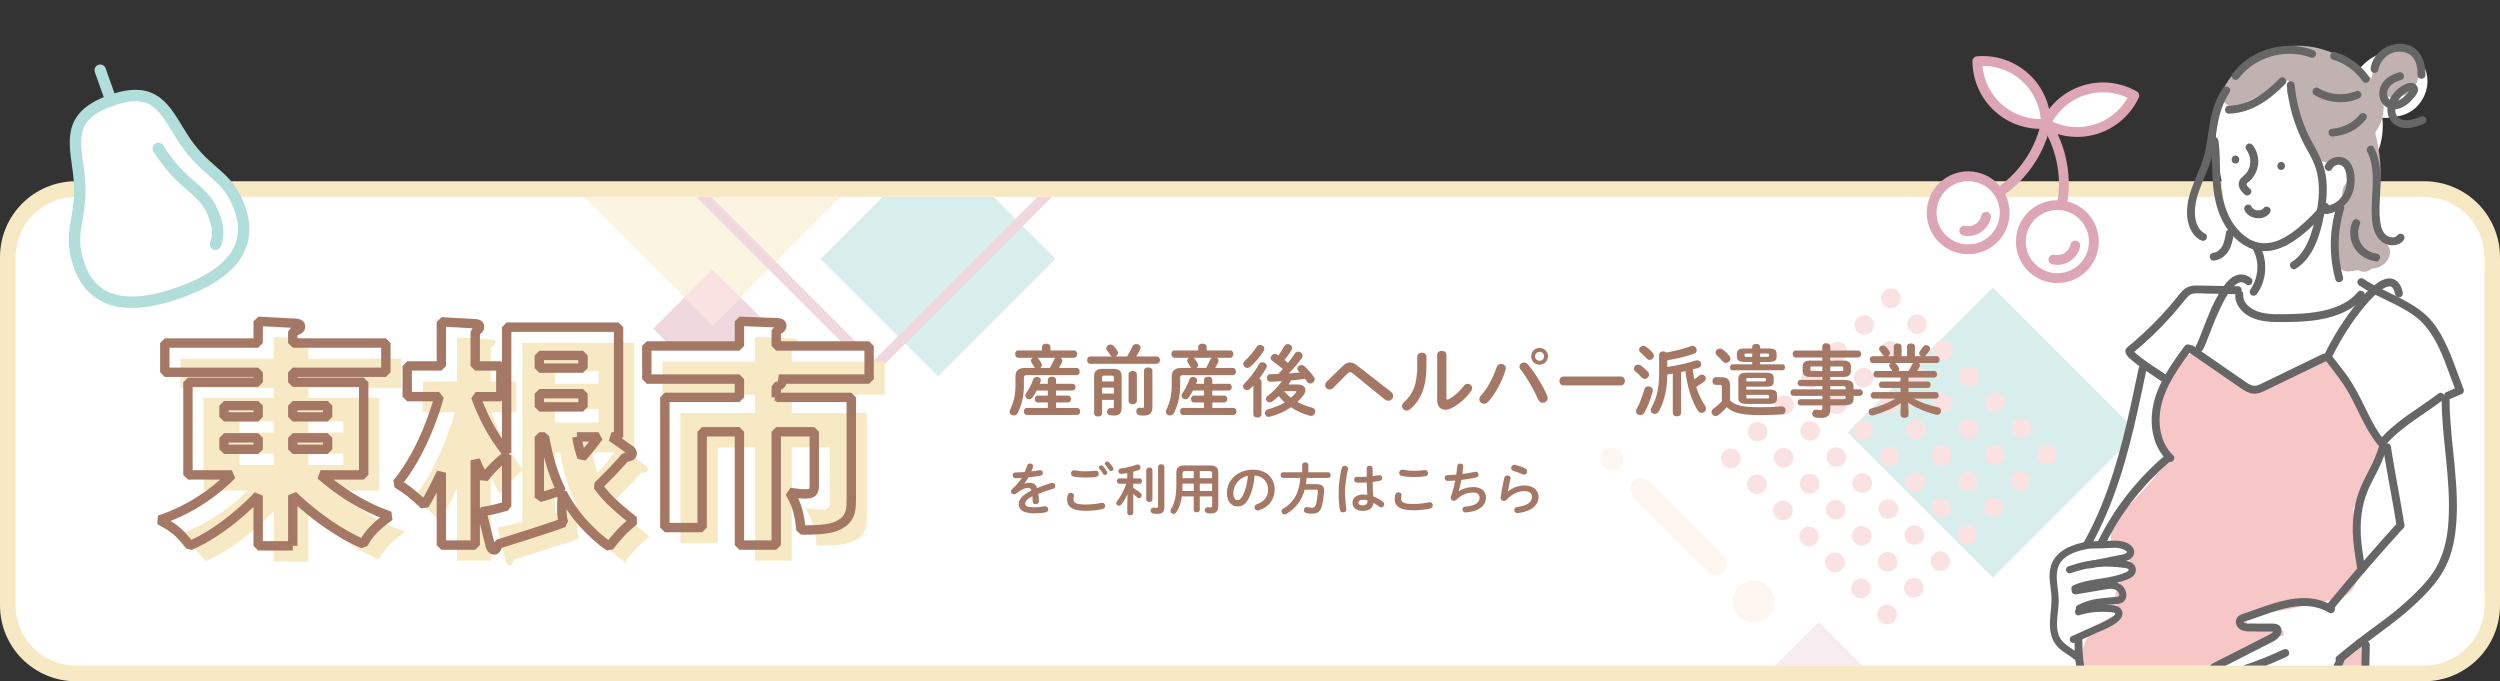 <?xml version="1.0" encoding="UTF-8"?>
<svg id="_レイヤー_2" data-name="レイヤー 2" xmlns="http://www.w3.org/2000/svg" width="800" height="218" xmlns:xlink="http://www.w3.org/1999/xlink" viewBox="0 0 800 218">
  <rect x="0" y="0" width="800" height="218" fill="#333333" stroke="none"/>
  <defs>
    <clipPath id="clippath">
      <rect y="63" width="800" height="150" rx="23.526" ry="23.526" style="fill: none; stroke-width: 0px;"/>
    </clipPath>
    <clipPath id="clippath-1">
      <rect width="800" height="213" rx="28.035" ry="28.035" style="fill: none; stroke-width: 0px;"/>
    </clipPath>
  </defs>
  <g id="banner">
    <g id="higashine-L">
      <g>
        <rect x="2.5" y="60.5" width="795" height="155" rx="21.798" ry="21.798" style="fill: #fff; stroke-width: 0px;"/>
        <path d="M775.702,63c10.641,0,19.298,8.657,19.298,19.298v111.404c0,10.641-8.657,19.298-19.298,19.298H24.298c-10.641,0-19.298-8.657-19.298-19.298v-111.404c0-10.641,8.657-19.298,19.298-19.298h751.404M775.702,58H24.298c-13.419,0-24.298,10.879-24.298,24.298v111.404c0,13.419,10.879,24.298,24.298,24.298h751.404c13.419,0,24.298-10.879,24.298-24.298v-111.404c0-13.419-10.879-24.298-24.298-24.298h0Z" style="fill: #f7e9c4; stroke-width: 0px;"/>
      </g>
      <g style="clip-path: url(#clippath);">
        <g style="opacity: .5;">
          <polygon points="219.064 95.118 228.022 86.16 236.981 95.118 272.657 59.442 228.022 14.807 183.388 59.442 219.064 95.118" style="fill: #f7e9c4; stroke-width: 0px;"/>
          <polygon points="219.064 95.118 209.019 105.163 228.022 124.167 247.026 105.163 236.981 95.118 228.022 104.077 219.064 95.118" style="fill: #e1b4be; stroke-width: 0px;"/>
          <rect x="273.595" y="56.282" width="53.163" height="53.163" transform="translate(453.84 353.714) rotate(-135)" style="fill: #b1ddda; stroke-width: 0px;"/>
          <path d="M279.74-.352c.427,0,.855.163,1.181.489l58.124,58.124c.313.313.489.738.489,1.181s-.176.867-.489,1.181l-58.124,58.124c-.652.652-1.709.652-2.361,0l-58.124-58.124c-.652-.652-.652-1.709,0-2.361L278.56.137c.326-.326.753-.489,1.181-.489ZM335.503,59.442L279.74,3.679l-55.763,55.763,55.763,55.763,55.763-55.763Z" style="fill: #e1b4be; stroke-width: 0px;"/>
          <circle cx="246.151" cy="139.569" r="4.93" style="fill: #f7c6c6; stroke-width: 0px;"/>
          <circle cx="256.171" cy="128.706" r="3.41" transform="translate(72.323 348.681) rotate(-76.788)" style="fill: #f7c6c6; stroke-width: 0px;"/>
          <circle cx="265.012" cy="119.356" r="2.411" style="fill: #f7c6c6; stroke-width: 0px;"/>
          <rect x="221.611" y="88.807" width="12.761" height="12.734" transform="translate(-.521 189.09) rotate(-45)" style="fill: #f7c6c6; stroke-width: 0px;"/>
        </g>
        <g style="opacity: .5;">
          <rect x="604.841" y="105.594" width="65.637" height="65.637" transform="translate(88.894 491.433) rotate(-45)" style="fill: #b1ddda; stroke-width: 0px;"/>
          <g>
            <circle cx="655.078" cy="145.406" r="3.151" style="fill: #f7c6c6; stroke-width: 0px;"/>
            <path d="M644.523,139.307c-1.231-1.231-1.231-3.226,0-4.456,1.231-1.231,3.226-1.231,4.456,0,1.231,1.231,1.231,3.226,0,4.456-1.231,1.231-3.226,1.231-4.456-0Z" style="fill: #f7c6c6; stroke-width: 0px;"/>
            <path d="M636.196,130.98c-1.231-1.231-1.231-3.226,0-4.456,1.231-1.231,3.226-1.231,4.456,0,1.231,1.231,1.231,3.226,0,4.456s-3.226,1.231-4.456,0Z" style="fill: #f7c6c6; stroke-width: 0px;"/>
            <circle cx="630.097" cy="120.424" r="3.151" style="fill: #f7c6c6; stroke-width: 0px;"/>
            <path d="M619.541,114.325c-1.231-1.231-1.231-3.226,0-4.456,1.231-1.231,3.226-1.231,4.456,0,1.231,1.231,1.231,3.226,0,4.456-1.231,1.231-3.226,1.231-4.456-0Z" style="fill: #f7c6c6; stroke-width: 0px;"/>
            <path d="M611.214,105.998c-1.231-1.231-1.231-3.226,0-4.456s3.226-1.231,4.456,0c1.231,1.231,1.231,3.226,0,4.456-1.231,1.231-3.226,1.231-4.456,0Z" style="fill: #f7c6c6; stroke-width: 0px;"/>
            <path d="M602.886,97.67c-1.231-1.231-1.231-3.226,0-4.456,1.231-1.231,3.226-1.231,4.456,0,1.231,1.231,1.231,3.226,0,4.456-1.231,1.231-3.226,1.231-4.456,0Z" style="fill: #f7c6c6; stroke-width: 0px;"/>
            <circle cx="646.54" cy="153.945" r="3.151" style="fill: #f7c6c6; stroke-width: 0px;"/>
            <path d="M635.984,147.846c-1.231-1.231-1.231-3.226,0-4.456,1.231-1.231,3.226-1.231,4.456,0s1.231,3.226,0,4.456c-1.231,1.231-3.226,1.231-4.456,0Z" style="fill: #f7c6c6; stroke-width: 0px;"/>
            <path d="M627.657,139.518c-1.231-1.231-1.231-3.226,0-4.456,1.231-1.231,3.226-1.231,4.456,0,1.231,1.231,1.231,3.226-0,4.456-1.231,1.231-3.226,1.231-4.456,0Z" style="fill: #f7c6c6; stroke-width: 0px;"/>
            <path d="M619.33,131.191c-1.231-1.231-1.231-3.226,0-4.456,1.231-1.231,3.226-1.231,4.456,0,1.231,1.231,1.231,3.226,0,4.456s-3.226,1.231-4.456,0Z" style="fill: #f7c6c6; stroke-width: 0px;"/>
            <circle cx="613.231" cy="120.636" r="3.151" style="fill: #f7c6c6; stroke-width: 0px;"/>
            <path d="M602.675,114.536c-1.231-1.231-1.231-3.226,0-4.456,1.231-1.231,3.226-1.231,4.456,0,1.231,1.231,1.231,3.226,0,4.456-1.231,1.231-3.226,1.231-4.456,0Z" style="fill: #f7c6c6; stroke-width: 0px;"/>
            <path d="M594.348,106.209c-1.231-1.231-1.231-3.226,0-4.456,1.231-1.231,3.226-1.231,4.456,0,1.231,1.231,1.231,3.226,0,4.456-1.231,1.231-3.226,1.231-4.456,0Z" style="fill: #f7c6c6; stroke-width: 0px;"/>
            <path d="M635.773,164.712c-1.231-1.231-1.231-3.226,0-4.456,1.231-1.231,3.226-1.231,4.456,0,1.231,1.231,1.231,3.226,0,4.456-1.231,1.231-3.226,1.231-4.456-0Z" style="fill: #f7c6c6; stroke-width: 0px;"/>
            <path d="M627.445,156.384c-1.231-1.231-1.231-3.226,0-4.456,1.231-1.231,3.226-1.231,4.456,0,1.231,1.231,1.231,3.226,0,4.456-1.231,1.231-3.226,1.231-4.456,0Z" style="fill: #f7c6c6; stroke-width: 0px;"/>
            <path d="M619.118,148.057c-1.231-1.231-1.231-3.226,0-4.456,1.231-1.231,3.226-1.231,4.456,0,1.231,1.231,1.231,3.226,0,4.456-1.231,1.231-3.226,1.231-4.456,0Z" style="fill: #f7c6c6; stroke-width: 0px;"/>
            <path d="M610.791,139.73c-1.231-1.231-1.231-3.226,0-4.456,1.231-1.231,3.226-1.231,4.456,0,1.231,1.231,1.231,3.226,0,4.456-1.231,1.231-3.226,1.231-4.456-0Z" style="fill: #f7c6c6; stroke-width: 0px;"/>
            <path d="M602.464,131.403c-1.231-1.231-1.231-3.226,0-4.456,1.231-1.231,3.226-1.231,4.456,0,1.231,1.231,1.231,3.226,0,4.456-1.231,1.231-3.226,1.231-4.456,0Z" style="fill: #f7c6c6; stroke-width: 0px;"/>
            <circle cx="596.364" cy="120.847" r="3.151" style="fill: #f7c6c6; stroke-width: 0px;"/>
            <path d="M585.809,114.748c-1.231-1.231-1.231-3.226,0-4.456,1.231-1.231,3.226-1.231,4.456,0,1.231,1.231,1.231,3.226,0,4.456-1.231,1.231-3.226,1.231-4.456,0Z" style="fill: #f7c6c6; stroke-width: 0px;"/>
            <path d="M627.234,173.25c-1.231-1.231-1.231-3.226,0-4.456,1.231-1.231,3.226-1.231,4.456 0,1.231,1.231,1.231,3.226,0,4.456-1.231,1.231-3.226,1.231-4.456,0Z" style="fill: #f7c6c6; stroke-width: 0px;"/>
            <path d="M618.907,164.923c-1.231-1.231-1.231-3.226,0-4.456,1.231-1.231,3.226-1.231,4.456,0,1.231,1.231,1.231,3.226,0,4.456-1.231,1.231-3.226,1.231-4.456,0Z" style="fill: #f7c6c6; stroke-width: 0px;"/>
            <path d="M610.579,156.596c-1.231-1.231-1.231-3.226,0-4.456,1.231-1.231,3.226-1.231,4.456,0,1.231,1.231,1.231,3.226,0,4.456-1.231,1.231-3.226,1.231-4.456,0Z" style="fill: #f7c6c6; stroke-width: 0px;"/>
            <path d="M602.252,148.269c-1.231-1.231-1.231-3.226,0-4.456,1.231-1.231,3.226-1.231,4.456,0,1.231,1.231,1.231,3.226,0,4.456-1.231,1.231-3.226,1.231-4.456,0Z" style="fill: #f7c6c6; stroke-width: 0px;"/>
            <circle cx="596.153" cy="137.713" r="3.151" transform="translate(74.494 457.456) rotate(-44.513)" style="fill: #f7c6c6; stroke-width: 0px;"/>
            <path d="M585.598,131.614c-1.231-1.231-1.231-3.226,0-4.456,1.231-1.231,3.226-1.231,4.456,0,1.231,1.231,1.231,3.226-0,4.456-1.231,1.231-3.226,1.231-4.456,0Z" style="fill: #f7c6c6; stroke-width: 0px;"/>
            <path d="M577.27,123.287c-1.231-1.231-1.231-3.226,0-4.456,1.231-1.231,3.226-1.231,4.456,0,1.231,1.231,1.231,3.226,0,4.456-1.231,1.231-3.226,1.231-4.456,0Z" style="fill: #f7c6c6; stroke-width: 0px;"/>
            <path d="M618.695,181.789c-1.231-1.231-1.231-3.226,0-4.456,1.231-1.231,3.226-1.231,4.456,0,1.231,1.231,1.231,3.226,0,4.456-1.231,1.231-3.226,1.231-4.456,0Z" style="fill: #f7c6c6; stroke-width: 0px;"/>
            <path d="M610.368,173.462c-1.231-1.231-1.231-3.226,0-4.456,1.231-1.231,3.226-1.231,4.456,0,1.231,1.231,1.231,3.226,0,4.456-1.231,1.231-3.226,1.231-4.456,0Z" style="fill: #f7c6c6; stroke-width: 0px;"/>
            <circle cx="604.269" cy="162.906" r="3.151" style="fill: #f7c6c6; stroke-width: 0px;"/>
            <path d="M593.713,156.807c-1.231-1.231-1.231-3.226,0-4.456,1.231-1.231,3.226-1.231,4.456,0,1.231,1.231,1.231,3.226,0,4.456-1.231,1.231-3.226,1.231-4.456,0Z" style="fill: #f7c6c6; stroke-width: 0px;"/>
            <circle cx="587.614" cy="146.252" r="3.151" style="fill: #f7c6c6; stroke-width: 0px;"/>
            <circle cx="579.287" cy="137.924" r="3.151" style="fill: #f7c6c6; stroke-width: 0px;"/>
            <circle cx="570.96" cy="129.597" r="3.151" style="fill: #f7c6c6; stroke-width: 0px;"/>
            <path d="M610.157,190.328c-1.231-1.231-1.231-3.226,0-4.456,1.231-1.231,3.226-1.231,4.456,0,1.231,1.231,1.231,3.226,0,4.456-1.231,1.231-3.226,1.231-4.456,0Z" style="fill: #f7c6c6; stroke-width: 0px;"/>
            <path d="M601.829,182.001c-1.231-1.231-1.231-3.226,0-4.456,1.231-1.231,3.226-1.231,4.456,0,1.231,1.231,1.231,3.226,0,4.456-1.231,1.231-3.226,1.231-4.456,0Z" style="fill: #f7c6c6; stroke-width: 0px;"/>
            <path d="M593.502,173.673c-1.231-1.231-1.231-3.226,0-4.456,1.231-1.231,3.226-1.231,4.456,0,1.231,1.231,1.231,3.226,0,4.456-1.231,1.231-3.226,1.231-4.456,0Z" style="fill: #f7c6c6; stroke-width: 0px;"/>
            <circle cx="587.403" cy="163.118" r="3.151" style="fill: #f7c6c6; stroke-width: 0px;"/>
            <path d="M576.847,157.019c-1.231-1.231-1.231-3.226,0-4.456,1.231-1.231,3.226-1.231,4.456,0,1.231,1.231,1.231,3.226,0,4.456-1.231,1.231-3.226,1.231-4.456,0Z" style="fill: #f7c6c6; stroke-width: 0px;"/>
            <path d="M568.52,148.691c-1.231-1.231-1.231-3.226,0-4.456,1.231-1.231,3.226-1.231,4.456 0,1.231,1.231,1.231,3.226,0,4.456-1.231,1.231-3.226,1.231-4.456,0Z" style="fill: #f7c6c6; stroke-width: 0px;"/>
            <path d="M560.193,140.364c-1.231-1.231-1.231-3.226,0-4.456s3.226-1.231,4.456 0c1.231,1.231,1.231,3.226-0,4.456-1.231,1.231-3.226,1.231-4.456,0Z" style="fill: #f7c6c6; stroke-width: 0px;"/>
            <path d="M601.618,198.867c-1.231-1.231-1.231-3.226,0-4.456,1.231-1.231,3.226-1.231,4.456,0,1.231,1.231,1.231,3.226,0,4.456-1.231,1.231-3.226,1.231-4.456,0Z" style="fill: #f7c6c6; stroke-width: 0px;"/>
            <path d="M593.291,190.539c-1.231-1.231-1.231-3.226,0-4.456,1.231-1.231,3.226-1.231,4.456,0,1.231,1.231,1.231,3.226-0,4.456-1.231,1.231-3.226,1.231-4.456,0Z" style="fill: #f7c6c6; stroke-width: 0px;"/>
            <path d="M584.963,182.212c-1.231-1.231-1.231-3.226 0-4.456,1.231-1.231,3.226-1.231,4.456,0,1.231,1.231,1.231,3.226,0,4.456s-3.226,1.231-4.456,0Z" style="fill: #f7c6c6; stroke-width: 0px;"/>
            <path d="M576.636,173.885c-1.231-1.231-1.231-3.226,0-4.456,1.231-1.231,3.226-1.231,4.456 0,1.231,1.231,1.231,3.226,0,4.456-1.231,1.231-3.226,1.231-4.456,0Z" style="fill: #f7c6c6; stroke-width: 0px;"/>
            <path d="M568.309,165.557c-1.231-1.231-1.231-3.226,0-4.456,1.231-1.231,3.226-1.231,4.456,0,1.231,1.231,1.231,3.226,0,4.456-1.231,1.231-3.226,1.231-4.456,0Z" style="fill: #f7c6c6; stroke-width: 0px;"/>
            <path d="M559.981,157.23c-1.231-1.231-1.231-3.226,0-4.456s3.226-1.231,4.456,0c1.231,1.231,1.231,3.226,0,4.456-1.231,1.231-3.226,1.231-4.456,0Z" style="fill: #f7c6c6; stroke-width: 0px;"/>
            <path d="M551.654,148.903c-1.231-1.231-1.231-3.226,0-4.456,1.231-1.231,3.226-1.231,4.456,0,1.231,1.231,1.231,3.226,0,4.456-1.231,1.231-3.226,1.231-4.456,0Z" style="fill: #f7c6c6; stroke-width: 0px;"/>
          </g>
          <circle cx="561.136" cy="192.502" r="6.745" transform="translate(28.233 453.166) rotate(-45)" style="fill: #fdede3; stroke-width: 0px;"/>
          <path d="M527.726,154.055l23.839,23.839c1.391,1.391,1.391,3.646,0,5.037h-0c-1.391,1.391-3.646,1.391-5.037,0l-23.839-23.839c-1.391-1.391-1.391-3.646,0-5.037h0c1.391-1.391,3.646-1.391,5.037,0Z" style="fill: #fdede3; stroke-width: 0px;"/>
          <circle cx="515.8" cy="146.934" r="3.715" transform="translate(-20.484 140.684) rotate(-15.233)" style="fill: #fdede3; stroke-width: 0px;"/>
          <rect x="570.715" y="203.71" width="22.6" height="22.6" transform="translate(18.433 474.522) rotate(-45)" style="fill: #e1b4be; opacity: .5; stroke-width: 0px;"/>
        </g>
        <rect y="63" width="800" height="150" rx="23.526" ry="23.526" style="fill: none; stroke-width: 0px;"/>
      </g>
      <g style="clip-path: url(#clippath-1);">
        <g>
          <g>
            <path d="M782.721,131.304c-.11-1.107-.228-2.213-.366-3.319.331-.276.657-.555.971-.843,2.508-2.305,2.1-5.03.9-7.868-3.409-8.063-7.275-16.37-14.346-21.892-1.06-.828-2.329-1.301-3.564-1.231-3.844-3.443-8.022-6.445-12.921-8.271-1.416-.528-2.847-.525-4.178-.139-.136-1.189-.242-2.38-.322-3.576,4.208,1.383,8.901.97,13.148-1.023,2.179-1.022,3.695-3.624,4.046-6.26-2.699-2.281-4.586-5.637-5.951-8.965-.28-.683-.139-1.248.218-1.644-.174-1.062-.272-2.128-.286-3.166-.005-.415.105-.753.283-1.027-.06-.241-.126-.48-.183-.722-.092-.394-.176-.789-.259-1.185-.132-.791-.261-1.583-.381-2.377-.08-.531-.158-1.063-.233-1.595-.009-.07-.018-.137-.028-.22-.151-1.235-.288-2.471-.417-3.708.095-.59.191-1.18.289-1.77,1.137-.991,2.015-2.309,2.475-3.907.821-2.852,1.062-5.927.718-8.932,1.176.151,2.391.054,3.575-.337,2.949-.057,5.872-1.372,7.845-3.596,2.519-2.841,3.624-6.576,2.74-10.308-.304-1.284-.878-2.451-1.641-3.463-.365-.783-.876-1.524-1.564-2.212-2.203-2.203-5.047-2.67-7.998-2.114-1.316.248-2.551.786-3.66,1.535-3.095,1.255-5.815,3.489-7.656,6.25-2.457-2.648-5.62-4.605-9.232-5.276-1.634-.303-3.246-.23-4.702.216-1.659-.755-3.387-1.385-5.181-1.86-2.021-.536-4.233-.216-6.088.75-.22.031-.44.068-.66.11-4.034.773-8.192,3.259-11.064,6.642-2.349,2.322-4.211,5.229-5.557,8.209-.928,2.055-1.753,4.152-1.944,6.34-.258.555-.415,1.171-.44,1.829-.213,5.674.357,11.368,1.678,16.887.094.646.219,1.288.367,1.924.116,3.737.748,7.504,2.341,10.673.017.093.032.187.05.28.17.891.61,1.591,1.204,2.106,1.353,3.908,4.514,6.281,8.306,7.408-.687,3.184-.901,6.436-.728,9.713-.297.157-.619.259-.973.29-1.434.124-2.61.84-3.383,1.824-1.193-.13-2.403-.459-3.518-.642-2.344-.386-4.58-.596-6.936-.175-4.414.79-7.791,4.116-11.013,6.981-3.521,3.131-7.376,6.1-10.658,9.479-.786.809-1.341,1.738-1.627,2.714-.343.192-.687.383-1.03.575-3.043,1.699-2.837,7.54,1.057,8.09.269.038.536.087.804.128-4.063,15.566-8.125,31.131-12.188,46.697-1.162,2.301-2.371,4.655-3.948,6.621-1.824,2.275-4.565,3.41-6.853,5.128-2.517,1.889-4.479,4.273-5.745,7.16-.234.533-.436,1.072-.624,1.616-.011.571-.021,1.141-.026,1.712.195,2.402.259,4.81.238,7.225.102,1.098.242,2.191.434,3.276.849,4.784,2.905,8.838,5.926,12.349,1.051.217,2.078.425,3.079.657.543,1.928,1.112,3.846,1.694,5.761.65,9.078,3.679,17.674,6.513,26.289,1.536,4.669,2.995,9.387,3.852,14.235.912,5.157.955,10.466.64,15.682-.634,10.494-2.972,20.78-4.552,31.151-.838,5.504-1.527,11.032-2.132,16.566-.572,5.239-1.517,10.673-1.575,15.943-.037,3.361,2.292,5.374,5.242,6.381,2.905.991,5.91,1.756,8.853,2.63,1.533.455,3.067.911,4.6,1.366,1.19-.04,2.265.115,3.238.431h2.662c1.107,0,1.78.935,1.853,1.872 0.0 0.0.001 0.0.001 0.0.478.252.963.487,1.455.707,1.325,5.433,2.687,10.856,4.086,16.269.424,4.451.661,8.923.687,13.41.034,5.877-.267,11.757-.9,17.6-.395,3.646-.712,7.579-1.997,11.087-.013-.027-.024-.051-.031-.064-.731-1.275-1.938-2.334-3.335-2.793-3.103-1.019-5.594.694-7.161,3.29-1.294,2.144-2.549,4.313-3.816,6.474-1.006.372-2.05.644-3.043.85-4.518.938-10.542.131-13.812,4.025-1.161,1.383-1.679,3.098-.915,4.835.646,1.47,2.303,2.91,4.045,2.721,8.77-.949,17.539-1.906,26.307-2.871,4.142-.456,8.292-.865,12.429-1.369.911.976,1.974,1.8,3.153,2.294,3.059,1.281,5.78-.222,7.514-2.775,2.83-4.166,3.991-9.667,3.458-14.632-.058-.542-.182-1.064-.368-1.549-.131-.023-.267-.062-.409-.12-4.235-1.711-4.959-6.586-5.09-10.657-.149-4.616.613-9.154,1.049-13.731.474-4.973-.476-10.086-.779-15.048-.277-4.551-.82-10.544,1.927-14.524.054-.869.107-1.737.168-2.605,1.828.054,3.652-.051,5.436-.357,3.171-.114,6.351-.312,9.427-.857.098.268.193.536.29.804.73-.336,1.593-.23,2.086.604.128.176.232.387.3.637,3.307,7.577,3.563,15.984,6.463,23.694.347.923-.041,1.633-.683,2.004,1.032,4.227,1.953,8.481,2.766,12.756.024.103.047.206.07.308.023.099.036.195.045.289.024.127.05.253.073.38-.033.047-.062.097-.093.146-.06.321-.205.601-.404.831-.155.448-.228.925-.188,1.419.276,3.364-2.303,6.547-3.043,9.785-.762,3.333-.797,6.715-.192,10.05-.282,1.119-.602,2.233-1.04,3.326-1.517,3.778-5.983,5.3-7.879,8.93-1.429,2.737-.367,5.926,2.319,7.36,2.351,1.255,5.352.756,7.855.337,4.278-.716,8.469-2.347,12.587-3.867,1.383-.235,2.716-.749,3.935-1.482,2.096-1.26,2.454-3.731,1.669-5.658,1.03-1.602,1.866-3.206,2.452-4.444,2.647-5.592,3.987-11.684,3.694-17.88-.086-1.808-1.045-3.041-2.302-3.699-.235-.755-.461-1.513-.686-2.271-3.154-4.061-4.856-9.321-5.742-14.356-1.055-6-1.235-12.133-.894-18.22-.507-4.46-.862-8.939-1.053-13.431-.936-3.119-1.661-6.29-1.922-9.565-.082-1.027.932-1.896,1.897-1.897,1.875-.002,3.694-.083,5.504-.465,2.255-1.448,3.579-4.077,3.379-6.888-.264-3.716-1.443-7.471-2.157-11.124-.304-1.554-.591-3.111-.876-4.668.233-.723.27-1.555.02-2.479-.477-1.766-.929-3.537-1.367-5.312-.857-5.285-1.604-10.588-2.235-15.904.006-.364-.02-.732-.085-1.101-.041-.231-.078-.462-.118-.692-1.027-9-1.743-18.036-2.144-27.086-.392-8.853-.479-17.716-.284-26.575.041-1.867-.884-3.118-2.148-3.762.445-7.969,1.05-15.932.896-23.912,3.098-2.324,6.069-4.817,8.892-7.469,10.412-6.542,16.85-17.435,18.577-29.618.962-6.787.833-13.594.398-20.418-.363-5.705-.717-11.454-1.623-17.109ZM765.217,169.892c-1.819,2.791-3.725,5.527-5.713,8.2-1.394,1.875-2.838,3.712-4.323,5.514-.254-4.848-.354-9.698-.032-14.552.6-9.025,2.911-18.35,8.364-25.662,1.519,7.054,3.179,14.076,4.982,21.064-.952,1.887-2.127,3.672-3.277,5.436Z" style="fill: #fff; stroke-width: 0px;"/>
            <g>
              <path d="M753.957,337.272c4.301-2.231,8.658-3.89,13.609-3.969.712-.011,1.209.306,1.506.757.023-.013.046-.025.068-.038.091-.18.177-.365.259-.552-.735-4.449-1.941-8.791-3.042-13.16-.073-.074-.144-.15-.221-.221-1.381-5.697-2.628-11.425-3.707-17.188-.65-3.474-1.245-6.958-1.783-10.45-.248-1.612-.482-3.226-.71-4.841-.036-.256-.061-.43-.078-.547-.012-.1-.031-.258-.061-.501-.118-.944-.239-1.888-.353-2.833-1.639-13.634-2.41-27.36-2.354-41.09.005-1.231-.305-2.446-.851-3.55.049-2.343.119-4.686.21-7.029.229-2.363.477-4.724.752-7.083.097-.833-.005-1.659-.255-2.449.15-2.334.313-4.668.505-6.999.028-.343.023-.684-.007-1.023.06-.32.12-.64.181-.96.62-3.292-.452-6.966-3.13-8.915-1.941,2.995-4.348,5.79-7.014,8.306-1.668,2.532-3.616,4.858-6.094,6.6-2.052,1.442-4.249,2.119-6.476,2.22-5.918,2.772-12.633,3.723-18.197-.596-.477-.371-.67-.813-.661-1.246-.931-.269-1.913-.291-2.879-.113-.094-.298-.19-.596-.284-.894-1.307.075-2.625.003-3.949-.273-1.774-.37-1.614-2.574-.453-3.467,6.306-4.853,13.86-7.598,20.665-11.624.442-.262.875-.322,1.264-.246.046-.032.093-.063.14-.096.016-.347.01-.696-.017-1.043-2.136-.218-4.276-.374-6.41-.254-.997.108-1.993.231-2.987.37-1.673.234-2.703-1.466-2.284-2.644-.249-.939.122-2.043,1.276-2.306,1.796-.408,3.581-.855,5.37-1.276.291-.274.676-.469,1.162-.514.605-.057,1.21-.103,1.814-.144,1.277-.262,2.56-.495,3.857-.666.983-.229,1.958-.459,2.919-.665,4.356-.937,8.712-1.873,13.069-2.81,3.371-.725,6.191-4.492,6.035-7.927-.31-6.833-.879-13.646-1.704-20.433,2.143-3.614,4.051-7.361,5.715-11.234.818-1.904,1.618-3.817,2.346-5.757,1.169-3.117.568-5.925-1.295-8.555-1.888-2.665-3.564-5.481-5.016-8.406-.377-.759-.725-1.53-1.084-2.297-.066-.142-.117-.249-.157-.329-.034-.096-.079-.221-.138-.384-.685-1.863-1.203-4.258-2.266-5.907-1.814-2.813-4.609-4.49-7.968-4.64-2.609-.117-5.055,1.32-7.304,2.45-4.689,2.358-9.213,5.018-13.567,7.94-.891-.531-1.788-1.051-2.695-1.551-3.152-1.918-6.204-3.991-9.157-6.212-.093-.177-.186-.355-.279-.532-2.912-5.548-11.179-5.135-14.196,0-1.266,2.155-2.139,4.372-2.696,6.626-.011.022-.023.044-.034.066-3.43,6.973-3.385,16.842,1.38,23-.087.117-.158.213-.207.28-.06.075-.149.187-.279.351-.471.598-.943,1.196-1.42,1.789-.874,1.088-1.761,2.166-2.66,3.234-2.782,3.306-5.684,6.508-8.688,9.612-1.003.966-1.984,1.954-2.933,2.969-1.932,2.065-2.76,5.109-2.157,7.826,1.643.223,3.161.847,4.775,1.278,1.382.368,1.841,2.168.837,3.171-.321.32-.648.642-.981.958.386.168.78.312,1.181.423-.033,1.05.084,2.108.408,3.159.097.315.215.621.34.924-.412.264-.83.52-1.248.774-3.674,2.232-5.383,7.472-2.949,11.247.185.287.391.557.605.819-.118.227-.224.459-.32.697-2.746.819-5.255,1.856-7.454,3.754-2.809,2.424-4.389,6.011-4.631,9.68-.848,1.714-1.106,3.745-.678,5.866.353,1.75.738,3.495,1.149,5.234,1.069,7.403,3.276,14.642,6.585,21.34.974,2.536,2.013,5.046,3.109,7.532.572,3.012,1.109,6.031,1.604,9.057-2.494,18.019-4.152,36.141-4.897,54.315-1.715,6.847-3.66,13.635-5.82,20.357-.797,2.479-.066,5.177,1.471,7.166,1.692,2.191,3.772,2.945,6.455,3.24,7.501.824,15.003,1.736,22.511,2.604.279-.554.807-.985,1.593-1.032,5.098-.305,9.68.421,13.966,2.718,2.587.256,5.174.502,7.762.721,7.418.627,14.595-.783,20.795-5.032,2.86-1.96,5.508-4.229,8.119-6.505.016-.014.033-.028.049-.042.09-.106.195-.199.317-.275.49-.426.979-.853,1.472-1.275.59.475,1.245.866,1.934,1.174Z" style="fill: #f7c6c6; stroke-width: 0px;"/>
              <path d="M724.604,349.581c-1.098,0-2.214-.048-3.351-.144-2.246-.19-4.714-.419-7.766-.721l-.079-.024c-4.034-2.162-8.436-3.018-13.854-2.694-.635.038-1.139.364-1.417.917l-.066.131-.146-.017c-2.544-.294-5.087-.593-7.63-.892-4.877-.574-9.921-1.167-14.879-1.712-3.131-.344-5.043-1.306-6.599-3.32-1.712-2.216-2.274-4.967-1.505-7.36,2.169-6.751,4.126-13.596,5.816-20.344.726-17.81,2.372-36.079,4.888-54.261-.478-2.923-1.014-5.949-1.593-8.997-1.113-2.523-2.157-5.053-3.104-7.52-3.287-6.65-5.509-13.851-6.597-21.385-.423-1.789-.81-3.552-1.147-5.222-.427-2.12-.193-4.181.678-5.963.265-3.869,1.977-7.434,4.701-9.784,2.386-2.06,5.09-3.064,7.435-3.768.071-.171.148-.337.227-.497-.21-.261-.381-.496-.532-.731-1.102-1.71-1.44-3.823-.95-5.95.533-2.316,2.016-4.406,3.967-5.591.367-.223.733-.447,1.096-.677-.119-.295-.207-.54-.28-.778-.298-.965-.439-1.995-.421-3.063-.345-.103-.698-.233-1.051-.387l-.291-.127.23-.219c.332-.316.657-.636.977-.955.423-.422.579-1.033.418-1.633-.159-.59-.592-1.033-1.161-1.185-.549-.146-1.092-.316-1.617-.481-1.06-.332-2.061-.646-3.132-.791l-.146-.02-.032-.143c-.616-2.777.251-5.923,2.209-8.016.911-.974,1.9-1.976,2.941-2.977,3.038-3.139,5.958-6.369,8.673-9.596.904-1.075,1.798-2.161,2.657-3.231.476-.593.948-1.19,1.419-1.788.131-.165.22-.278.28-.353l.108-.146c-5.043-6.653-4.484-16.632-1.305-23.095l.021-.041c.579-2.336,1.494-4.584,2.717-6.665,1.535-2.611,4.482-4.181,7.698-4.109,2.984.072,5.55,1.611,6.866,4.118l.257.491c2.938,2.207,6,4.283,9.102,6.172.786.433,1.632.92,2.578,1.482,4.383-2.934,8.917-5.585,13.479-7.879.25-.125.502-.255.757-.386,2.004-1.028,4.275-2.198,6.652-2.087,3.375.151,6.264,1.833,8.136,4.737.759,1.178,1.237,2.7,1.699,4.172.197.629.384,1.222.587,1.776.06.164.105.29.14.387.03.059.082.166.149.31l.279.6c.263.566.525,1.132.803,1.692,1.453,2.927,3.135,5.746,4.999,8.378,2.025,2.859,2.457,5.721,1.32,8.751-.778,2.075-1.624,4.079-2.35,5.766-1.647,3.834-3.562,7.6-5.691,11.196.819,6.754,1.39,13.609,1.697,20.378.163,3.592-2.735,7.397-6.201,8.142l-13.069,2.81c-.865.186-1.742.39-2.625.597l-.29.068c-1.185.157-2.406.368-3.862.667-.631.045-1.234.091-1.837.148-.405.038-.754.192-1.038.458l-.041.038-.055.013c-.712.167-1.424.339-2.136.511-1.077.26-2.154.519-3.236.765-.42.096-.75.325-.954.663-.235.388-.295.892-.164,1.384l.017.063-.022.061c-.189.531-.045,1.2.367,1.705.417.511,1.033.755,1.689.66.987-.138,1.994-.263,2.994-.371,2.249-.129,4.524.056,6.454.253l.175.018.014.175c.027.354.033.714.017,1.069l-.005.103-.298.207-.088-.017c-.369-.073-.746.002-1.116.221-2.574,1.523-5.296,2.883-7.929,4.2-4.328,2.163-8.804,4.401-12.715,7.41-.601.462-.917,1.322-.752,2.045.089.391.356.89,1.12,1.049,1.245.26,2.52.348,3.893.269l.164-.01.278.875c.975-.156,1.914-.105,2.793.149l.155.045-.003.162c-.008.403.193.775.58,1.076,5.972,4.637,13.073,2.87,17.978.572l.08-.02c2.312-.105,4.453-.839,6.364-2.182,2.165-1.521,4.14-3.661,6.039-6.543l.031-.037c2.775-2.618,5.124-5.4,6.982-8.268l.121-.186.18.131c2.594,1.888,3.885,5.554,3.213,9.124l-.175.932c.03.356.031.702.004,1.03-.172,2.092-.332,4.304-.502,6.956.261.843.346,1.684.251,2.499-.258,2.217-.504,4.532-.752,7.079-.089,2.281-.159,4.627-.208,6.962.561,1.151.855,2.394.85,3.598-.057,13.79.735,27.607,2.353,41.065.078.649.16,1.298.241,1.947l.25,1.929c.275,1.947.493,3.439.709,4.839.534,3.467,1.134,6.981,1.782,10.444,1.03,5.504,2.272,11.263,3.69,17.117.041.04.08.08.12.121l.101.102.014.056c.201.798.406,1.595.61,2.391.901,3.511,1.833,7.141,2.436,10.785l.01.062-.025.057c-.084.191-.171.379-.264.563l-.028.055-.226.133-.178-.129c-.203-.309-.595-.673-1.327-.662-5.405.086-10.062,2.154-13.515,3.946l-.09.047-.093-.042c-.667-.298-1.286-.665-1.842-1.093-.448.385-.894.773-1.339,1.161-.125.081-.215.159-.295.253l-.072.065c-2.661,2.32-5.287,4.565-8.137,6.519-5.055,3.464-10.958,5.212-17.582,5.212ZM713.571,348.301c3.031.3,5.484.528,7.718.717,7.898.663,14.848-1.014,20.658-4.996,2.832-1.94,5.447-4.177,8.1-6.49l.05-.043c.085-.104.208-.21.343-.294.463-.407.953-.833,1.446-1.256l.133-.114.137.11c.538.432,1.141.803,1.796,1.104,3.485-1.802,8.167-3.859,13.612-3.946.618-.011,1.129.205,1.499.611.041-.087.081-.174.12-.262-.599-3.606-1.524-7.205-2.418-10.687-.2-.779-.4-1.558-.597-2.338l-.022-.023c-.05-.051-.099-.102-.152-.151l-.046-.043-.015-.062c-1.426-5.882-2.674-11.669-3.709-17.199-.649-3.467-1.25-6.985-1.784-10.457-.216-1.402-.435-2.896-.71-4.844l-.251-1.936c-.082-.65-.164-1.3-.242-1.949-1.619-13.475-2.412-27.309-2.355-41.117.005-1.155-.282-2.35-.83-3.455l-.023-.046.001-.052c.049-2.354.12-4.72.21-7.033.248-2.561.495-4.879.753-7.099.089-.768.006-1.562-.247-2.361l-.012-.038.003-.04c.171-2.672.332-4.898.506-7.003.026-.313.024-.645-.006-.987l-.002-.029.186-.988c.627-3.33-.524-6.742-2.87-8.572-1.853,2.823-4.175,5.56-6.905,8.139-1.925,2.917-3.932,5.088-6.135,6.635-1.966,1.382-4.168,2.14-6.546,2.256-5.011,2.339-12.253,4.117-18.378-.638-.54-.42-.706-.887-.737-1.25-.829-.215-1.714-.237-2.636-.068l-.183.034-.291-.916c-1.35.065-2.608-.029-3.84-.286-.766-.16-1.279-.645-1.445-1.367-.2-.875.181-1.915.906-2.473,3.943-3.034,8.437-5.281,12.784-7.453,2.626-1.313,5.342-2.67,7.903-4.186.421-.249.87-.348,1.305-.289.008-.241.004-.483-.009-.723-1.875-.188-4.059-.355-6.199-.235-.985.107-1.988.231-2.97.369-.808.111-1.562-.184-2.074-.812-.487-.597-.664-1.394-.458-2.05-.138-.582-.057-1.179.227-1.648.265-.438.688-.734,1.222-.855,1.08-.246,2.155-.505,3.23-.764.695-.167,1.39-.335,2.085-.499.345-.308.763-.486,1.244-.531.607-.057,1.213-.104,1.82-.145,1.439-.297,2.669-.51,3.843-.665l.269-.064c.886-.207,1.765-.412,2.633-.598l13.069-2.81c3.223-.693,6.021-4.368,5.869-7.711-.307-6.782-.88-13.651-1.703-20.417l-.009-.071.037-.062c2.134-3.599,4.053-7.37,5.703-11.209.723-1.683,1.567-3.682,2.342-5.748,1.084-2.889.669-5.623-1.269-8.359-1.877-2.65-3.57-5.487-5.033-8.434-.279-.563-.544-1.132-.808-1.702l-.279-.6c-.066-.141-.116-.246-.155-.326-.043-.118-.088-.242-.147-.403-.207-.564-.395-1.162-.594-1.796-.454-1.445-.923-2.94-1.651-4.07-1.796-2.785-4.566-4.399-7.801-4.544-2.271-.102-4.387.988-6.44,2.041-.256.131-.509.261-.76.387-4.585,2.305-9.142,4.972-13.544,7.926l-.111.074-.115-.068c-.988-.589-1.868-1.095-2.688-1.548-3.135-1.908-6.222-4.002-9.182-6.228l-.06-.07-.279-.532c-1.244-2.37-3.675-3.824-6.503-3.892-3.059-.07-5.867,1.421-7.325,3.901-1.202,2.046-2.102,4.256-2.673,6.57l-.016.044-.223-.028.189.093c-3.663,7.447-3.093,17.027,1.357,22.778l.098.127-.302.407c-.066.082-.154.193-.283.357-.472.598-.944,1.197-1.421,1.791-.861,1.072-1.757,2.161-2.663,3.238-2.721,3.234-5.648,6.471-8.698,9.623-1.04,1.001-2.024,1.997-2.93,2.966-1.832,1.959-2.662,4.885-2.135,7.495,1.054.159,2.07.477,3.054.786.521.163,1.06.332,1.6.476.716.191,1.261.745,1.459,1.483.201.748.004,1.51-.527,2.041-.247.247-.497.493-.751.739.29.115.578.213.859.29l.16.044-.005.166c-.035,1.081.1,2.121.399,3.09.083.268.186.547.334.905l.067.163-.148.095c-.413.265-.833.521-1.252.777-1.856,1.127-3.267,3.118-3.775,5.325-.464,2.016-.146,4.014.894,5.627.163.253.351.507.591.799l.088.108-.064.124c-.112.214-.216.442-.312.678l-.038.094-.097.029c-2.324.693-5.018,1.676-7.377,3.712-2.648,2.285-4.31,5.761-4.559,9.534l-.021.08c-.844,1.706-1.072,3.688-.661,5.731.336,1.665.722,3.424,1.147,5.227,1.085,7.508,3.294,14.666,6.569,21.295.955,2.485,2,5.016,3.113,7.54l.014.046c.583,3.07,1.123,6.119,1.605,9.063l.005.031-.004.031c-2.516,18.179-4.163,36.446-4.895,54.295-1.699,6.799-3.658,13.653-5.83,20.413-.727,2.261-.189,4.867,1.437,6.973,1.478,1.913,3.307,2.829,6.311,3.159,4.96.545,10.004,1.138,14.882,1.712,2.496.293,4.992.587,7.488.875.36-.613.957-.972,1.697-1.017,5.483-.329,9.946.537,14.041,2.723Z" style="fill: #f4c2be; stroke-width: 0px;"/>
            </g>
            <path d="M771.852,17.666c-1.738-1.612-4.146-1.866-6.247-1.112-.905.169-1.779.504-2.545,1.003-2.654,1.73-3.676,4.642-4.161,7.633-.001.006-.001.012-.002.018-6.633-6.544-15.818-11.089-25.285-10.535-9.108.532-18.032,5.522-22.17,13.841-1.751,3.521,1.734,6.8,5.191,5.191,5.282-2.459,10.457-5.129,15.522-8.0.191.377.415.734.652,1.082-.823.814-1.227,2.017-.749,3.489,1.059,3.258,2.118,6.516,3.177,9.774.884,2.719,1.568,5.821,3.239,8.193,1.835,2.604,4.51,3.752,7.627,3.983,1.11.082,2.309-.089,3.404.08.459.071.843.217,1.241.417.001.071.009.164.027.286.165,1.123,1.026,1.964,2.066,2.409-.094.184-.176.375-.23.58-.131.254-.24.535-.322.847-.074.281-.143.562-.208.843-1.436.541-2.27,1.958-2.467,3.558-.892,7.256-1.563,14.534-2.013,21.831-.121,1.965,1.838,3.907,3.794,3.794,1.081-.062,2.139-.211,3.17-.447.274.133.557.258.855.373,1.204.463,2.54.021,3.492-.828,2.248-.109,4.441-1.216,5.423-3.357.77-1.677.585-3.191-.593-4.598-1.044-1.247-1.917-2.611-2.627-4.051.109-.375.162-.793.145-1.256-.114-3.102-.228-6.204-.342-9.305.806-4.204,1.113-8.475.618-12.737-.274-2.365-.615-5.049-1.363-7.521-.01-.274-.02-.548-.03-.822-.001-.027-.005-.052-.007-.079,2.567-3.462,3.384-8.136,1.87-12.3.154.019.31.028.468.028.885.834,2.103,1.33,3.701,1.276.798-.027,1.546-.208,2.237-.502,2.647-.44,4.619-2.62,5.231-5.203.633-2.676.329-5.911-1.789-7.875Z" style="fill: #c0b2b0; stroke-width: 0px;"/>
          </g>
          <g>
            <path d="M707.392,45.106c.717,5.346.265,10.767.998,16.114.614,4.48,2.014,9.002,4.777,12.641,2.649,3.489,6.453,6.291,10.956,6.499,3.927.181,7.681-1.644,10.803-3.869,3.769-2.686,6.985-6.041,10.121-9.422,1.106-1.192-.679-2.985-1.789-1.789-2.628,2.833-5.303,5.651-8.331,8.064-2.689,2.143-6.008,4.165-9.34,4.454-1.688.146-3.255-.071-4.806-.77-1.898-.855-3.513-2.225-4.876-3.782-2.757-3.148-4.162-7.268-4.866-11.332-.962-5.553-.37-11.233-1.118-16.81-.091-.677-.516-1.265-1.265-1.265-.613,0-1.356.583-1.265,1.265h0Z" style="fill: #666; stroke-width: 0px;"/>
            <path d="M729.977,54.371c1.628,0,1.63-2.529,0-2.529-1.628,0-1.63,2.529,0,2.529h0Z" style="fill: #666; stroke-width: 0px;"/>
            <path d="M715.348,52.339c1.628,0,1.63-2.529,0-2.529-1.628,0-1.63,2.529,0,2.529h0Z" style="fill: #666; stroke-width: 0px;"/>
            <path d="M718.761,47.813c1.603,2.106,1.828,4.868.388,7.124-.322.504-.725.944-1.177,1.335-.593.511-1.176.958-1.441,1.733-.575,1.681.544,3.152,1.719,4.216,1.204,1.09,2.998-.693,1.788-1.789-.399-.361-.978-.786-1.104-1.341-.111-.487.505-.754.826-1.03,1.058-.912,1.832-2.107,2.342-3.399,1.052-2.666.573-5.852-1.158-8.126-.413-.543-1.09-.828-1.73-.454-.534.312-.87,1.184-.454,1.73h0Z" style="fill: #666; stroke-width: 0px;"/>
            <path d="M746.233,54.073c.323-.62.828-1.085,1.503-1.276.65-.184,1.215-.09,1.732.243.139.089.1.058.276.232.081.081.238.259.262.291.135.183.371.616.461.839.237.592.384,1.366.441,1.99.26,2.857-.428,5.674-2.481,7.616-1.16,1.097-2.677,1.73-4.343,2.017-.674.116-1.052.944-.883,1.556.196.712.88 1,1.556.883,3.877-.667,6.963-3.331,8.165-7.077.568-1.771.691-3.694.456-5.533-.248-1.945-.958-4.023-2.749-5.07-2.299-1.344-5.372-.303-6.578,2.013-.751,1.442,1.431,2.722,2.184,1.277h0Z" style="fill: #666; stroke-width: 0px;"/>
            <path d="M721.086,80.081c2.051,4.02,1.578,9.01-1.017,12.665-.396.557-.099,1.407.454,1.73.634.371,1.334.105,1.73-.454,3.126-4.403,3.457-10.435,1.017-15.218-.74-1.45-2.923-.172-2.184,1.277h0Z" style="fill: #666; stroke-width: 0px;"/>
            <path d="M747.668,66.189c-2.295,7.517-2.409,15.64-.346,23.223.427,1.569,2.868.903,2.439-.672-1.949-7.165-1.822-14.778.346-21.878.476-1.56-1.964-2.227-2.439-.672h0Z" style="fill: #666; stroke-width: 0px;"/>
            <path d="M716.131,91.59c-2.979-.051-5.958-.103-8.937-.154-1.401-.024-2.802-.065-4.203-.071-1.403-.006-2.748.207-3.891,1.072-1.026.777-1.76,1.834-2.562,2.826-.826,1.022-1.67,2.028-2.533,3.019-1.757,2.017-3.589,3.968-5.489,5.85-1.89,1.871-3.847,3.673-5.866,5.403-.52.446-1.044.886-1.572,1.322-.371.306-.745.565-.885,1.053-.147.513-.038,1.03.224,1.487.507.885,1.378,1.585,2.156,2.22,1.151.94,2.356,1.815,3.573,2.666,1.316.921,2.653,1.812,3.995,2.695.485.319.971.636,1.455.957.165.109.331.219.495.33.122.083.544.399.069.032.54.417,1.262.526,1.788,0,.435-.435.544-1.368,0-1.789-1.602-1.238-3.384-2.263-5.059-3.4-1.177-.799-2.346-1.612-3.484-2.465-.143-.107-.285-.215-.427-.323-.041-.031-.19-.148.008.006-.054-.042-.108-.084-.161-.126-.254-.201-.506-.403-.754-.612-.391-.329-.778-.668-1.129-1.04-.06-.063-.117-.129-.176-.193-.028-.03-.062-.094-.097-.115-.115-.067.172.278.078.102-.097-.179-.242-.521-.103-.101-.053-.16.002-.226.006.162.001.096-.036.235-.08.33-.101.222-.391.478-.021.173.264-.218.529-.436.792-.655,1.992-1.663,3.925-3.394,5.796-5.192,3.65-3.509,6.999-7.279,10.163-11.229.725-.906,1.465-1.759,2.68-1.904,1.48-.177,3.057.001,4.544.027,3.202.055,6.405.11,9.607.166,1.628.028,1.629-2.501,0-2.529h0Z" style="fill: #666; stroke-width: 0px;"/>
            <path d="M754.992,91.385c5.491,3.665,11.923,5.662,17.335,9.461,5.057,3.55,7.772,9.162,9.988,14.772,1.267,3.206,2.369,6.475,3.636,9.681.194-.476.387-.952.581-1.428-1.261.545-2.522,1.089-3.784,1.634-.627.271-.769,1.192-.454,1.73.379.648,1.101.726,1.73.454,1.261-.545,2.522-1.089,3.784-1.634.463-.2.767-.959.581-1.428-2.36-5.972-4.185-12.216-7.424-17.8-1.563-2.696-3.484-5.172-5.945-7.105-2.679-2.104-5.685-3.695-8.732-5.193-3.392-1.668-6.868-3.222-10.021-5.327-.568-.379-1.4-.111-1.73.454-.363.62-.116,1.35.454,1.73h0Z" style="fill: #666; stroke-width: 0px;"/>
            <path d="M715.305,94.188c-.288,3.191,2.195,5.988,4.911,7.295,3.258,1.568,6.978,1.582,10.518,1.571,5.922-.019,12.146-.303,17.725-2.477,3.01-1.173,5.806-2.899,7.885-5.406.436-.525.515-1.274,0-1.788-.449-.449-1.351-.528-1.788,0-3.37,4.065-8.526,5.729-13.622,6.509-2.758.422-5.56.563-8.347.615-3.05.056-6.252.208-9.229-.561-2.701-.698-5.796-2.722-5.523-5.756.061-.681-.625-1.265-1.265-1.265-.735,0-1.203.582-1.265,1.265h0Z" style="fill: #666; stroke-width: 0px;"/>
            <path d="M720.417,89.092c-1.568-1.289-3.413-1.68-5.285-.799-1.767.832-3.077,2.558-4.132,4.14-2.696,4.044-4.433,8.722-6.189,13.226-.399,1.024-.793,2.049-1.207,3.067-.045.111-.091.222-.136.333-.057.138-.153.362-.033.083-.082.191-.163.382-.248.572-.137.307-.28.611-.441.907-.776,1.431,1.407,2.71,2.184,1.277.754-1.391,1.287-2.915,1.861-4.385.384-.984.766-1.97,1.155-2.952.211-.533.424-1.065.64-1.595.111-.272.222-.543.335-.814.053-.128.106-.255.16-.382.105-.252-.004.006.104-.246.927-2.168,1.912-4.321,3.099-6.361.269-.463.549-.919.844-1.365.131-.199.265-.395.403-.589.076-.108.154-.215.233-.321.058-.078.268-.346.095-.129.284-.357.577-.705.894-1.033.137-.142.279-.28.425-.413.08-.073.162-.145.245-.214.108-.09.276-.205.052-.047.174-.122.345-.246.528-.355.082-.049.166-.095.25-.139.152-.078.312-.127.044-.033.179-.063.354-.13.539-.174.064-.015.357-.077.119-.031-.239.046.087-.004.153-.007.086-.003.172.001.258.002.238.004.171.072-.013-.01.156.07.385.099.553.144.249.067-.236-.132.058.024.088.047.176.091.262.141.09.052.177.108.263.167.044.03.087.064.132.093.206.136-.204-.165.008.009.527.433,1.272.516,1.789,0,.447-.447.53-1.353,0-1.789h0Z" style="fill: #666; stroke-width: 0px;"/>
            <path d="M756.85,181.975c-.413-2.9-.952-5.786-1.237-8.703-.287-2.934-.265-5.889.107-8.815.317-2.491.952-4.94,1.893-7.268.767-1.896,1.883-3.927,2.858-5.842,1.351-2.654,2.528-5.384,3.401-8.234.478-1.56-1.963-2.227-2.439-.672-.773,2.525-1.788,4.939-2.976,7.295-1.015,2.014-2.105,3.99-2.986,6.068-2.228,5.255-2.918,11.076-2.453,16.745.278,3.388.913,6.737,1.392,10.099.096.677.957,1.048,1.556.883.727-.2.98-.877.883-1.556h0Z" style="fill: #666; stroke-width: 0px;"/>
            <path d="M768.757,331.423c-1.603-8.092-3.038-16.218-4.3-24.37-1.263-8.163-2.351-16.352-3.265-24.561-.912-8.199-1.652-16.417-2.22-24.647-.564-8.186-1.023-16.391-1.095-24.597-.07-7.919.194-15.835.389-23.751.025-1.031.05-2.063.072-3.095.036-1.628-2.493-1.628-2.529,0-.176,7.968-.468,15.934-.473,23.904-.005,8.206.388,16.402.911,24.59.529,8.274,1.232,16.536,2.109,24.78.885,8.315,1.947,16.612,3.181,24.883,1.223,8.2,2.62,16.374,4.19,24.514.194,1.008.391,2.014.591,3.021.133.67.932,1.055,1.556.883.699-.192,1.016-.883.883-1.556h0Z" style="fill: #666; stroke-width: 0px;"/>
            <path d="M663.821,204.614c-.009,4.586.451,9.166,1.364,13.66.844,4.156,2.048,8.228,3.338,12.264,2.583,8.085,5.578,16.145,6.685,24.604,1.184,9.041.451,18.241-.196,27.296-.659,9.226-1.536,18.433-2.587,27.622-.91,7.957-1.541,16.112-4.49,23.639-.348.888-.738,1.757-1.159,2.613-.301.613-.165,1.368.454,1.73.557.326,1.428.162,1.73-.454,3.663-7.454,4.688-15.77,5.593-23.927.999-9.004,1.97-18.005,2.675-27.039.715-9.159,1.562-18.445.894-27.63-.639-8.788-3.236-17.109-5.962-25.434-2.738-8.361-5.322-16.762-5.738-25.611-.052-1.111-.074-2.223-.072-3.335.003-1.628-2.526-1.63-2.529,0h0Z" style="fill: #666; stroke-width: 0px;"/>
            <path d="M692.508,145.958c-6.881,5.924-12.867,12.916-17.579,20.681-1.321,2.177-2.537,4.415-3.648,6.707-.298.614-.168,1.367.454,1.73.555.324,1.431.164,1.73-.454,3.876-7.997,9.068-15.308,15.275-21.664,1.775-1.818,3.631-3.554,5.556-5.212.518-.446.458-1.331,0-1.789-.513-.513-1.269-.447-1.789,0h0Z" style="fill: #666; stroke-width: 0px;"/>
            <path d="M780.368,125.882c-6.348,4.851-13.633,8.68-18.87,14.845-.442.52-.511,1.278,0,1.788.453.453,1.344.523,1.788,0,5.102-6.006,12.176-9.724,18.358-14.45.542-.414.829-1.089.454-1.73-.312-.533-1.184-.871-1.73-.454h0Z" style="fill: #666; stroke-width: 0px;"/>
            <path d="M699.013,110.823c-3.361,4.601-6.714,9.274-8.76,14.636-1.798,4.714-2.351,10.023-.895,14.909.799,2.683,2.219,5.171,4.249,7.112,1.177,1.125,2.968-.661,1.789-1.789-3.257-3.115-4.481-7.646-4.326-12.043.178-5.036,2.297-9.729,4.898-13.964,1.608-2.619,3.417-5.105,5.229-7.585.403-.552.093-1.41-.454-1.73-.641-.375-1.326-.1-1.73.454h0Z" style="fill: #666; stroke-width: 0px;"/>
            <path d="M700.549,112.828c5.471,3.78,10.936,7.569,16.412,11.34,1.25.861,2.572,1.669,4.121,1.8,1.583.134,3.022-.608,4.402-1.278,2.966-1.437,5.933-2.875,8.899-4.312,3.371-1.634,6.742-3.267,10.112-4.901.615-.298.779-1.174.454-1.73-.367-.628-1.113-.753-1.73-.454-5.764,2.793-11.528,5.587-17.292,8.38-.708.343-1.415.687-2.124,1.029-.606.292-1.228.604-1.898.718-1.24.211-2.367-.554-3.345-1.216-2.644-1.79-5.256-3.63-7.883-5.445-2.951-2.039-5.901-4.077-8.851-6.116-.562-.388-1.404-.104-1.73.454-.367.628-.11,1.341.454,1.73h0Z" style="fill: #666; stroke-width: 0px;"/>
            <path d="M744.011,115.126c2.685,3.517,5.53,6.947,7.692,10.822,1.947,3.491,3.513,7.178,5.442,10.679,1.112,2.019,2.36,3.947,3.806,5.744.428.533,1.342.446,1.788,0,.526-.526.43-1.255,0-1.789-2.451-3.046-4.185-6.603-5.892-10.097-1.768-3.62-3.551-7.216-5.955-10.466-1.537-2.078-3.13-4.116-4.698-6.17-.414-.542-1.089-.829-1.73-.454-.534.312-.871,1.184-.454,1.73h0Z" style="fill: #666; stroke-width: 0px;"/>
            <path d="M746.175,114.378c2.871-5.869,6.404-11.439,10.574-16.472.996-1.203,2.053-2.36,3.193-3.429.766-.718,1.359-1.222,2.078-1.714.328-.224.665-.435,1.016-.622.18-.096.363-.184.548-.268-.29.13.005-0.0.059-.018.119-.04.236-.082.356-.117.087-.025.175-.048.263-.067.095-.021.468-.04.093-.025.195-.007.384-.007.579-.004-.384-.004.08.046.211.071.249.047-.215-.15-.005-.002.087.061.192.116.283.17-.271-.16-.054-.049.013.02.086.089.17.176.253.268-.205-.226.006.009.039.064.075.124.152.245.219.374.208.396.38.987.518,1.621.145.668.923,1.057,1.556.883.69-.19,1.028-.886.883-1.556-.463-2.138-1.659-4.337-4.093-4.451-1.979-.093-3.822,1.216-5.289,2.39-1.478,1.183-2.8,2.563-4.033,3.995-1.962,2.279-3.769,4.707-5.458,7.193-2.259,3.324-4.275,6.809-6.041,10.419-.3.613-.166,1.368.454,1.73.556.325,1.429.162,1.73-.454h0Z" style="fill: #666; stroke-width: 0px;"/>
            <path d="M718.297,67.358c1.399,2.836,5.936,3.397,7.939.917.415-.514.54-1.293,0-1.789-.461-.423-1.345-.55-1.789,0-.086.107-.177.209-.277.304-.049.047-.101.09-.152.135-.18.16.231-.154.041-.035-.115.072-.226.145-.346.207-.058.03-.126.053-.182.087.284-.169.164-.068.051-.029-.128.045-.259.082-.391.112-.067.015-.134.026-.2.04-.25.052.32-.025.065-.008-.277.019-.546.019-.823-.002-.233-.017.308.058.063.008-.067-.014-.135-.025-.203-.04-.134-.03-.266-.066-.397-.11-.062-.02-.13-.061-.193-.07.118.017.255.116.052.019-.122-.058-.242-.123-.357-.195-.057-.036-.112-.075-.169-.112-.188-.123.221.195.042.034-.092-.083-.184-.163-.269-.253-.046-.049-.086-.105-.134-.151-.084-.082.176.269.035.04-.079-.128-.156-.251-.223-.386-.293-.595-1.184-.806-1.73-.454-.609.393-.767,1.094-.454,1.73h0Z" style="fill: #666; stroke-width: 0px;"/>
            <path d="M746.579,193.866c-2.847-1.688-6.085-2.5-9.388-2.486-3.242.014-6.457.735-9.546,1.672-3.075.932-6.071,2.1-9.117,3.121-.775.26-1.63.454-2.258,1.006-.69.606-.943,1.543-.729,2.428.441,1.82,2.273,2.405,3.937,2.446,1.868.046,3.739.024,5.607.034.446.003.891.005,1.337.008.223.001.446.003.669.004.117.001.481.068.577-.004.083-.063-.019-.01-.042-.135-.009-.045-.029-.128-.045-.169-.062-.167.039.043-.006.049-.018.003.049-.219-.009-.046-.044.131-.001.023.013-.003-.059.109-.155.29-.199.352-.361.506-.897.783-1.495,1.088-.836.425-1.673.851-2.509,1.276-1.673.851-3.345,1.702-5.018,2.553-1.706.868-3.412,1.736-5.118,2.604-1.66.844-3.359,1.639-4.987,2.543-1.3.722-2.429,2.048-1.863,3.62.498,1.385,2.053,1.851,3.394,1.852,1.541.001,3.098-.58,4.563-.997,1.727-.492,3.442-1.025,5.143-1.6,3.406-1.151,6.754-2.471,10.035-3.939.804-.359,1.602-.729,2.397-1.107.617-.293.777-1.177.454-1.73-.369-.631-1.111-.748-1.73-.454-6.009,2.855-12.275,5.152-18.703,6.868-.408.109-.816.222-1.226.32-.127.03-.254.059-.382.081.231-.038-.21.018-.205.018-.23.015-.46.016-.69-.001-.413-.029.199.058-.194-.026-.049-.011-.504-.155-.29-.061-.106-.047-.195-.119-.297-.17.221.11-.051-.154.091.066.112.174-.056.033.008.003.004.036.009.072.013.108 0-.14-0-.165-.001-.075-.127.092.131-.149.028-.058-.051.045.3-.283.2-.202.295-.24.666-.404,1.002-.576,3.142-1.605,6.289-3.199,9.433-4.799,1.606-.817,3.211-1.634,4.817-2.451.736-.374,1.472-.749,2.208-1.123.721-.367,1.441-.695,2.071-1.209.981-.799,1.905-2.169,1.459-3.484-.637-1.877-3.017-1.512-4.569-1.52-1.709-.01-3.417-.019-5.126-.029-.611-.003-1.393.096-1.965-.182-.21-.102-.178-.147-.317-.297-.121-.13.058-.076-.073.019.451-.329,1.17-.426,1.697-.606.768-.261,1.533-.532,2.298-.803,1.388-.493,2.774-.992,4.17-1.461,3.137-1.053,6.378-2.016,9.697-2.24,3.345-.226,6.599.369,9.502,2.09,1.403.832,2.677-1.354,1.277-2.184h0Z" style="fill: #666; stroke-width: 0px;"/>
            <path d="M709.753,216.986c-1.677,1.166-1.033,3.566.773,4.198.877.307,1.814.147,2.708.024.929-.128,1.855-.274,2.778-.441,3.656-.661,7.256-1.633,10.749-2.899,2.028-.735,4.022-1.57,5.974-2.488.618-.291.777-1.178.454-1.73-.37-.633-1.11-.745-1.73-.454-3.547,1.668-7.245,3.003-11.036,4.003-1.88.496-3.782.909-5.699,1.237-.878.15-1.772.325-2.662.387-.323.022-.585.036-.867-.104.163.081.055.205.076.006-.023.214-.013.287-.241.445.56-.389.818-1.108.454-1.73-.324-.554-1.167-.845-1.73-.454h0Z" style="fill: #666; stroke-width: 0px;"/>
            <path d="M715.646,220.15c-.288,1.747.966,2.885,2.608,3.158,1.804.3,3.695-.266,5.459-.61,4.096-.798,8.153-1.787,12.16-2.954,1.56-.454.896-2.896-.672-2.439-3.449,1.004-6.935,1.877-10.453,2.61-.888.185-1.778.361-2.669.528-.428.08-.856.158-1.285.235-.214.038-.429.076-.643.113.014-.002-.602.091-.345.063-.594.065-.896.051-1.398-.099-.045-.013-.352-.151-.163-.053-.06-.031-.317-.17-.124-.051-.1-.105-.105-.097-.013.023-.06-.107-.07-.117-.03-.029.034.09.034.076-.001-.043.033.074.036.148.009.223.111-.673-.176-1.361-.883-1.556-.605-.166-1.444.206-1.556.883h0Z" style="fill: #666; stroke-width: 0px;"/>
            <path d="M725.604,222.505c.775,1.667,2.63,2.268,4.352,2.213,1.943-.063,3.773-.771,5.585-1.405,4.078-1.426,8.187-3.192,11.236-6.356,1.617-1.678,2.875-3.683,3.523-5.929.452-1.567-1.988-2.236-2.439-.672-.948,3.285-3.481,5.821-6.346,7.553-1.706,1.032-3.534,1.828-5.4,2.518-1.657.613-3.365,1.306-5.105,1.643-.613.119-1.501.177-2.032.062-.413-.09-.458-.102-.756-.296-.068-.044-.125-.09-.194-.174-.007-.008-.185-.311-.241-.433-.288-.619-1.18-.775-1.73-.454-.635.371-.743,1.109-.454,1.73h0Z" style="fill: #666; stroke-width: 0px;"/>
            <path d="M781.336,128.068c-.01,6.172.77,12.328,1.372,18.461.642,6.546,1.219,13.148.844,19.729-.345,6.057-1.61,12.048-5.068,17.105-2.055,3.005-4.665,5.59-7.307,8.074-2.078,1.953-4.249,3.798-6.503,5.546-1.99,1.543-4.335,3.235-6.473,4.819-2.756,2.043-5.477,4.134-8.133,6.305-.779.637-1.553,1.281-2.322,1.93-.522.441-.454,1.334,0,1.788.517.517,1.265.442,1.789,0,4.947-4.172,10.179-7.935,15.336-11.834,2.26-1.709,4.473-3.478,6.581-5.372,2.684-2.412,5.32-4.942,7.571-7.77,2.132-2.677,3.831-5.582,4.957-8.819,1.014-2.918,1.564-5.978,1.884-9.044.688-6.59.227-13.259-.376-19.836-.579-6.311-1.411-12.618-1.592-18.957-.02-.708-.03-1.417-.029-2.125.003-1.628-2.527-1.63-2.529,0h0Z" style="fill: #666; stroke-width: 0px;"/>
            <path d="M762.611,143.441c.997,6.402,2.25,12.757,3.36,19.14.34,1.956.663,3.915.969,5.877.105.675.951,1.049,1.556.883.721-.198.989-.878.883-1.556-.989-6.352-2.238-12.657-3.337-18.99-.348-2.006-.679-4.016-.992-6.028-.105-.675-.951-1.049-1.556-.883-.721.198-.989.878-.883,1.556h0Z" style="fill: #666; stroke-width: 0px;"/>
            <path d="M684.402,117.724c-1.578,7.493-3.126,14.995-5.01,22.418-1.858,7.321-4.053,14.568-6.905,21.567-1.623,3.984-3.481,7.873-5.564,11.636-.789,1.425,1.395,2.703,2.184,1.277,3.743-6.764,6.715-13.932,9.121-21.273,2.378-7.257,4.214-14.678,5.872-22.129.949-4.267,1.841-8.547,2.742-12.825.141-.668-.196-1.367-.883-1.556-.628-.173-1.414.212-1.556.883h0Z" style="fill: #666; stroke-width: 0px;"/>
            <path d="M662.566,183.422c2.814-.975,5.729-1.715,8.699-1.994,2.845-.267,5.661-.069,8.488.294.237.03.102.015.051.007.12.018.241.038.36.061.197.038.389.088.581.146.342.103-.085-.055.097.031.082.039.164.082.24.133-.163-.11.017.007.052.055-.001-.002.005.084.004-.007.004.328-.003-.095.03.113.008.048-.011.332.007.137-.03.312.038-.058-.026.099-.018.045-.164.226-.051.093-.177.21-.612.456-.881.572-2.334,1.008-4.911,1.503-7.407,1.896-3.222.507-6.44.909-9.428,2.303-.564.263-.707,1.075-.413,1.577.338.578,1.01.677,1.577.413,2.835-1.322,6.023-1.614,9.075-2.102,1.618-.259,3.242-.545,4.806-1.044,1.057-.337,2.175-.653,3.166-1.157,1.101-.56,1.95-1.56,1.878-2.853-.071-1.268-.957-2.106-2.111-2.483-1.049-.342-2.25-.389-3.341-.509-1.641-.179-3.294-.257-4.944-.199-3.795.135-7.538.953-11.119,2.193-.588.204-.977.79-.805,1.417.157.571.827,1.009,1.417.805h0Z" style="fill: #666; stroke-width: 0px;"/>
            <path d="M664.405,190.177c2.251-.377,4.501-.754,6.752-1.131,1.08-.181,2.16-.397,3.246-.536.847-.109,1.805-.175,2.588.224.584.297,1.079.835,1.172,1.506.106.769-.654.72-1.221.78-1.914.203-3.837.313-5.742.592-2.229.326-4.349,1.002-6.345,2.05-1.314.69-.15,2.679,1.163,1.99,1.883-.988,3.911-1.57,6.015-1.849,1.084-.144,2.176-.225,3.264-.321,1.039-.092,2.21-.081,3.209-.397,2.547-.806,2.344-3.942.712-5.557-1.835-1.817-4.407-1.418-6.713-1.032-2.904.486-5.808.973-8.712,1.459-.614.103-.958.862-.805,1.417.179.651.801.908,1.418.805h0Z" style="fill: #666; stroke-width: 0px;"/>
            <path d="M665.392,196.858c3.239-1.041,6.879-1.27,10.253-.944.332.032.502.04.824.138.146.045.193.093.361.167-.025-.011.087.143.05.02.139.47-1.009,1.227-1.397,1.489-1.698,1.143-3.687,1.875-5.545,2.712-2.35,1.059-4.701,2.118-7.051,3.178-.567.256-.704,1.08-.413,1.577.341.584,1.007.67,1.577.413,2.384-1.075,4.769-2.149,7.153-3.224,2.119-.955,4.378-1.785,6.218-3.239.921-.727,1.818-1.676,1.776-2.934-.038-1.121-.86-1.908-1.849-2.288-.846-.325-1.836-.343-2.733-.389-1.016-.052-2.035-.046-3.051.004-2.278.111-4.605.397-6.783,1.097-1.406.452-.805,2.678.613,2.222h0Z" style="fill: #666; stroke-width: 0px;"/>
            <path d="M665.594,209.493c-1.446-1.203-3.216-2.185-4.61-3.312-1.465-1.185-2.324-2.612-2.592-4.531-.377-2.699.125-5.449.353-8.137.231-2.721-.383-5.332-.556-8.032-.14-2.185.146-4.454,1.666-6.131,1.231-1.358,2.908-2.217,4.625-2.801.922-.313,1.866-.559,2.818-.76,1.207-.255,2.419-.296,3.65-.299,1.328-.002,2.641-.035,3.966-.127,1.12-.078,2.286-.149,3.394.078.615.126,1.19.322,1.727.651.204.125.399.255.564.431.04.043.065.114.078.15-.002-.005.006-.1-.029.015-.047.156-.391.4-.66.522-.609.276-1.346.338-1.994.469-3.237.655-6.473,1.31-9.71,1.965-.61.123-.962.847-.805,1.418.175.635.805.929,1.417.805,3.163-.64,6.326-1.28,9.49-1.92,1.287-.26,2.574-.438,3.609-1.318,1.046-.889,1.285-2.401.423-3.503-1.675-2.142-4.954-2.237-7.413-2.072-2.87.193-5.778-.05-8.604.576-4.283.948-8.887,3.078-10.156,7.663-.808,2.919-.12,5.861.172,8.795.303,3.042-.382,6.03-.444,9.067-.058,2.86.445,5.732,2.496,7.854,1.6,1.655,3.738,2.654,5.496,4.116.478.398,1.161.468,1.63,0,.409-.409.481-1.23,0-1.63h0Z" style="fill: #666; stroke-width: 0px;"/>
            <path d="M731.776,27.263c.391,4.263,1.289,8.468,2.744,12.495.721,1.995,1.565,3.95,2.529,5.84.96,1.881,2.046,3.696,2.956,5.603,1.805,3.783,2.277,7.855,1.943,12.003-.312,3.889-1.181,7.829-2.396,11.535-1.149,3.505-2.932,7.044-6.154,9.057-1.377.861-.109,3.05,1.277,2.184,3.18-1.987,5.199-5.138,6.582-8.552,1.477-3.648,2.363-7.632,2.911-11.52.611-4.341.662-8.847-.763-13.046-1.393-4.106-3.968-7.685-5.631-11.677-1.845-4.427-3.03-9.146-3.468-13.922-.062-.68-.537-1.265-1.265-1.265-.636,0-1.328.581-1.265,1.265h0Z" style="fill: #666; stroke-width: 0px;"/>
            <path d="M716.504,24.951c4.042-5.336,10.962-8.118,17.532-7.704,1.866.118,3.719.531,5.512,1.204.64.24,1.386-.267,1.556-.883.195-.709-.241-1.315-.883-1.556-6.994-2.626-15.308-1.278-21.298,3.124-1.761,1.294-3.283,2.797-4.602,4.538-.413.545-.086,1.415.454,1.73.649.379,1.317.092,1.73-.454h0Z" style="fill: #666; stroke-width: 0px;"/>
            <path d="M757.505,48.501c2.363,4.65,1.797,10.101,1.534,15.125-.144,2.744-.231,5.523.226,8.244.375,2.23,1.365,4.588,3.38,5.804,1.965,1.185,4.922,1.193,6.448-.72.426-.533.521-1.268,0-1.788-.441-.441-1.36-.537-1.789,0-.476.597-.969.799-1.668.804-.664.004-1.398-.214-1.947-.626-1.431-1.074-1.918-3.222-2.092-4.953-.509-5.082.502-10.17.127-15.255-.203-2.751-.781-5.439-2.037-7.91-.738-1.452-2.921-.173-2.184,1.277h0Z" style="fill: #666; stroke-width: 0px;"/>
            <path d="M752.749,71.06c-1.132,2.688-.849,5.991.759,8.432,1.557,2.364,4.063,3.821,6.854,4.148.679.08,1.265-.638,1.265-1.265,0-.75-.583-1.185-1.265-1.265-1.878-.22-3.736-1.404-4.758-3.033-1.207-1.923-1.286-4.276-.415-6.345.265-.63-.285-1.391-.883-1.556-.73-.201-1.29.251-1.556.883h0Z" style="fill: #666; stroke-width: 0px;"/>
            <path d="M711.301,28.262c-1.967,2.977-3.206,6.311-3.91,9.798-.684,3.387-.951,6.849-1.693,10.224-1.48,6.732-5.871,12.602-5.855,19.692.007,3.403,1.203,7.33,4.478,8.935.613.3,1.368.166,1.73-.454.326-.557.162-1.429-.454-1.73-2.378-1.165-3.174-3.982-3.223-6.515-.063-3.241.961-6.372,2.151-9.347,1.215-3.038,2.639-6.01,3.442-9.194.811-3.216,1.069-6.554,1.649-9.814.657-3.694,1.788-7.17,3.868-10.319.9-1.362-1.29-2.63-2.184-1.277h0Z" style="fill: #666; stroke-width: 0px;"/>
            <path d="M729.46,25.095c-4.292,4.449-9.781,8.616-16.224,8.747-1.625.033-1.631,2.563,0,2.529,7.13-.146,13.24-4.542,18.013-9.488,1.131-1.172-.656-2.963-1.789-1.789h0Z" style="fill: #666; stroke-width: 0px;"/>
            <path d="M746.575,19.097c3.756,1.138,7.131,3.554,9.381,6.788.39.56,1.108.818,1.73.454.554-.324.846-1.167.454-1.73-2.637-3.791-6.467-6.61-10.892-7.951-1.561-.473-2.228,1.967-.672,2.439h0Z" style="fill: #666; stroke-width: 0px;"/>
            <path d="M740.603,30.38c4.177,2.573,9.583,3.06,14.126,1.178.631-.261,1.08-.839.883-1.556-.164-.596-.921-1.146-1.556-.883-3.966,1.642-8.513,1.334-12.177-.923-1.39-.856-2.662,1.331-1.277,2.184h0Z" style="fill: #666; stroke-width: 0px;"/>
            <path d="M746.38,43.693c4.095-.235,8.045-2.162,10.641-5.361.43-.53.518-1.27,0-1.789-.444-.444-1.356-.533-1.788,0-1.133,1.397-2.434,2.466-4.024,3.291-1.476.766-3.203,1.236-4.829,1.33-.682.039-1.265.553-1.265,1.265,0,.654.579,1.304,1.265,1.265h0Z" style="fill: #666; stroke-width: 0px;"/>
            <path d="M761.063,22.402c.464-2.945,2.896-5.421,5.848-5.815,1.335-.178,2.822.058,3.883.661.13.074.257.152.38.235.069.047.139.095.206.145-.045-.034-.15-.127.038.035.236.203.449.422.658.653.018.02.179.218.096.111-.074-.095.048.067.05.07.096.135.188.273.274.415.175.287.333.587.464.897-.062-.147.08.224.107.299.057.165.11.333.158.501.104.367.187.74.25,1.116.015.09.03.181.043.271.035.25-.029-.298.016.145.019.186.036.373.048.56.028.429.034.858.026,1.287-.028,1.628,2.502,1.629,2.529,0,.055-3.262-.838-6.771-3.686-8.69-3.239-2.182-7.71-1.442-10.606.924-1.667,1.362-2.885,3.374-3.221,5.507-.106.674.173,1.36.883,1.556.601.165,1.449-.205,1.556-.883h0Z" style="fill: #666; stroke-width: 0px;"/>
            <path d="M767.705,23.165c-1.785.473-3.589,1.344-4.805,2.774-1.226,1.441-1.755,3.218-1.427,5.089.308,1.754,1.563,3.254,3.291,3.744,2.076.588,4.171-.272,5.772-1.574.776-.631,1.441-1.388,2.082-2.153.683-.814,1.403-1.835,1.06-2.962-.317-1.04-1.313-1.602-2.365-1.557-.935.04-1.821.463-2.612.935-3.112,1.858-5.473,5.706-4.495,9.4.555,2.098,2.321,3.594,4.43,3.996,2.395.456,4.668-.304,6.877-1.164.636-.248,1.078-.849.883-1.556-.167-.607-.916-1.133-1.556-.883-1.439.561-2.951,1.195-4.518,1.229-1.15.025-2.443-.279-3.181-1.236-1.404-1.821-.323-4.614,1.104-6.176.769-.842,1.934-1.82,3.046-2.012-.202.035.261-.04.231-.006-.036.042-.175-.074-.183-.104-.034-.064-.067-.129-.101-.193.028-.236.017-.241-.035-.015-.063.082-.111.175-.17.26-.427.607-.976,1.173-1.501,1.696-.939.935-2.098,1.762-3.482,1.729-.45-.011-.995-.193-1.258-.4-.403-.316-.61-.678-.743-1.103-.347-1.103-.137-2.241.639-3.196.922-1.133,2.309-1.758,3.689-2.123,1.572-.417.905-2.857-.672-2.439h0Z" style="fill: #666; stroke-width: 0px;"/>
            <path d="M712.344,74.303c-.142.835-.284,1.671-.499,2.491-.107.407-.231.81-.382,1.203-.01.027-.117.282-.049.127-.036.081-.073.161-.111.241-.09.187-.188.371-.294.55-.087.146-.18.288-.278.426-.028.04-.192.235-.042.06-.049.057-.096.117-.146.174-.124.142-.255.279-.393.408-.055.051-.111.102-.167.151.003-.003-.255.201-.134.113.126-.092-.121.08-.145.096-.077.051-.156.1-.237.146-.08.046-.162.088-.244.132-.102.055-.113.058 0.0.009-.168.072-.346.127-.523.172-.071.018-.144.032-.216.048-.349.076.253-.018-.105.012-.658.055-1.297.542-1.265,1.265.029.638.559,1.324,1.265,1.265,1.958-.165,3.553-1.308,4.632-2.914,1.09-1.623,1.45-3.612,1.771-5.502.11-.65-.171-1.394-.883-1.556-.612-.139-1.437.186-1.556.883h0Z" style="fill: #666; stroke-width: 0px;"/>
            <path d="M746.884,194.663c5.598-6.798,11.321-13.492,17.169-20.076,1.657-1.865,3.324-3.722,5-5.57,1.091-1.203-.692-2.997-1.789-1.789-5.916,6.523-11.713,13.154-17.382,19.893-1.606,1.909-3.202,3.827-4.788,5.753-.434.527-.516,1.273,0,1.788.447.447,1.352.53,1.788,0h0Z" style="fill: #666; stroke-width: 0px;"/>
          </g>
        </g>
      </g>
      <g>
        <path d="M75.476,63.7c-4.15-8.511-10.29-8.877-17.309-20.084-5.46-8.717-8.49-16.492-22.65-11.459-14.159,5.032-11.603,12.975-10.337,23.183,1.628,13.124-2.904,17.282-.752,26.503,3.211,13.758,13.62,18.662,32.94,11.795,19.321-6.867,24.3-17.24,18.108-29.938Z" style="fill: #fff; stroke: #b1ddda; stroke-linecap: round; stroke-linejoin: round; stroke-width: 3.652px;"/>
        <line x1="35.517" y1="32.157" x2="32.074" y2="22.469" style="fill: #8eb253; stroke: #b1ddda; stroke-linecap: round; stroke-linejoin: round; stroke-width: 3.652px;"/>
        <path d="M68.96,78.164c1.267-3.101.85-6.725-1.273-11.078-1.594-3.27-3.543-4.968-6.239-7.32-3.053-2.662-6.852-5.975-10.804-12.284" style="fill: none; stroke: #b1ddda; stroke-linecap: round; stroke-linejoin: round; stroke-width: 3.652px;"/>
      </g>
      <g>
        <path d="M325.849,114.489c-.675,0-.999-.6-.999-1.175,0-.6.324-1.175.999-1.175h7.599v-1.149c0-.7.675-1.024,1.35-1.024s1.35.324,1.35,1.024v1.149h7.523c.675,0,1,.575,1,1.175,0,.575-.325,1.175-1,1.175h-4.299c.35.2.574.524.574.925,0,.175-.05.35-.125.524-.3.625-.625,1.226-.949,1.8h5.623c.675,0,1,.575,1,1.15,0,.574-.325,1.149-1,1.149h-15.82c-.8,0-1.025.225-1.025.875v2.574c0,2.974-.649,5.974-1.899,8.548-.325.649-.85.925-1.35.925-.675,0-1.324-.5-1.324-1.2,0-.199.05-.399.149-.6,1.2-2.524,1.725-4.949,1.725-7.848v-2.8c0-1.85.899-2.774,3.199-2.774h3.049c-.124-.1-.225-.25-.324-.425-.2-.35-.5-.85-.75-1.25-.15-.225-.225-.449-.225-.649,0-.4.25-.725.6-.925h-4.649ZM335.297,121.612c0-.725.675-1.074,1.324-1.074.675,0,1.325.35,1.325,1.074v1.2h5.273c.65,0,.95.524.95,1.074,0,.525-.3,1.075-.95,1.075h-5.273v1.624h3.824c.624,0,.949.55.949,1.1,0,.551-.325,1.101-.949,1.101h-3.824v1.749h6.748c.65,0,.95.55.95,1.125,0,.55-.3,1.125-.95,1.125h-16.121c-.625,0-.949-.575-.949-1.125,0-.575.324-1.125.949-1.125h6.724v-1.749h-3.249c-.625,0-.925-.55-.925-1.101,0-.55.3-1.1.925-1.1h3.249v-1.624h-3.524c-.425.774-.875,1.524-1.374,2.225-.301.399-.7.574-1.075.574-.625,0-1.225-.475-1.225-1.124,0-.275.075-.551.3-.851.8-1.1,1.649-2.749,2.199-4.349.2-.575.675-.825,1.175-.825.65,0,1.3.426,1.3,1.101,0,.125-.025.25-.075.375-.075.249-.175.475-.274.725h2.574v-1.2ZM331.973,114.489c.125.075.225.175.325.3.35.45.649.9.925,1.375.125.225.175.449.175.649,0,.375-.2.7-.5.925h3.074c.5-.899.925-1.749,1.3-2.624.125-.275.3-.475.5-.625h-5.799Z" style="fill: #a47864; stroke-width: 0px;"/>
        <path d="M360.672,114.064c.699-1.1,1.225-2.125,1.675-3.149.249-.575.749-.825,1.249-.825.7,0,1.375.476,1.375,1.175,0,.176-.05.375-.15.575-.375.8-.774,1.524-1.225,2.225h6.549c.699,0,1.05.575,1.05,1.175,0,.574-.351,1.175-1.05,1.175h-21.245c-.675,0-1.024-.601-1.024-1.175,0-.6.35-1.175,1.024-1.175h6.948c-.25-.1-.475-.275-.625-.55-.3-.45-.625-.975-.975-1.399-.175-.226-.25-.476-.25-.675,0-.65.65-1.2,1.35-1.2.375,0,.775.15,1.1.525.426.499.75.949,1.075,1.449.15.25.225.5.225.725,0,.525-.375.95-.824,1.125h3.749ZM356.223,118.038c2,0,2.699.775,2.699,2.425v10.298c0,1.524-.899,2.199-2.324,2.199-.55,0-.975-.025-1.449-.101-.625-.1-.9-.6-.9-1.1,0-.574.375-1.175,1.025-1.175h.149c.2.025.4.051.625.051.274,0,.375-.101.375-.45v-2.225h-3.749v4.349c0,.65-.625.976-1.275.976-.624,0-1.274-.325-1.274-.976v-11.847c0-1.649.7-2.425,2.699-2.425h3.399ZM353.448,120.188c-.625,0-.774.15-.774.601v1.249h3.749v-1.249c0-.45-.15-.601-.775-.601h-2.199ZM356.423,124.037h-3.749v1.925h3.749v-1.925ZM361.146,119.763c0-.699.675-1.05,1.325-1.05.675,0,1.324.351,1.324,1.05v8.548c0,.7-.649,1.05-1.324,1.05-.65,0-1.325-.35-1.325-1.05v-8.548ZM368.77,130.335c0,1.85-.899,2.649-2.824,2.649-.524,0-.8-.024-1.274-.1-.75-.1-1.075-.649-1.075-1.199,0-.601.4-1.226,1.125-1.226.075,0,.175,0,.25.025.225.025.45.05.6.05.375,0,.5-.1.5-.574v-11.322c0-.726.675-1.075,1.35-1.075s1.35.35,1.35,1.075v11.696Z" style="fill: #a47864; stroke-width: 0px;"/>
        <path d="M375.849,114.489c-.675,0-.999-.6-.999-1.175,0-.6.324-1.175.999-1.175h7.599v-1.149c0-.7.675-1.024,1.35-1.024s1.35.324,1.35,1.024v1.149h7.523c.675,0,1,.575,1,1.175,0,.575-.325,1.175-1,1.175h-4.299c.35.2.574.524.574.925,0,.175-.05.35-.125.524-.3.625-.625,1.226-.949,1.8h5.623c.675,0,1,.575,1,1.15,0,.574-.325,1.149-1,1.149h-15.82c-.8,0-1.025.225-1.025.875v2.574c0,2.974-.649,5.974-1.899,8.548-.325.649-.85.925-1.35.925-.675,0-1.324-.5-1.324-1.2,0-.199.05-.399.149-.6,1.2-2.524,1.725-4.949,1.725-7.848v-2.8c0-1.85.899-2.774,3.199-2.774h3.049c-.124-.1-.225-.25-.324-.425-.2-.35-.5-.85-.75-1.25-.15-.225-.225-.449-.225-.649,0-.4.25-.725.6-.925h-4.649ZM385.297,121.612c0-.725.675-1.074,1.324-1.074.675,0,1.325.35,1.325,1.074v1.2h5.273c.65,0,.95.524.95,1.074,0,.525-.3,1.075-.95,1.075h-5.273v1.624h3.824c.624,0,.949.55.949,1.1,0,.551-.325,1.101-.949,1.101h-3.824v1.749h6.748c.65,0,.95.55.95,1.125,0,.55-.3,1.125-.95,1.125h-16.121c-.625,0-.949-.575-.949-1.125,0-.575.324-1.125.949-1.125h6.724v-1.749h-3.249c-.625,0-.925-.55-.925-1.101,0-.55.3-1.1.925-1.1h3.249v-1.624h-3.524c-.425.774-.875,1.524-1.374,2.225-.301.399-.7.574-1.075.574-.625,0-1.225-.475-1.225-1.124,0-.275.075-.551.3-.851.8-1.1,1.649-2.749,2.199-4.349.2-.575.675-.825,1.175-.825.65,0,1.3.426,1.3,1.101,0,.125-.025.25-.075.375-.075.249-.175.475-.274.725h2.574v-1.2ZM381.973,114.489c.125.075.225.175.325.3.35.45.649.9.925,1.375.125.225.175.449.175.649,0,.375-.2.7-.5.925h3.074c.5-.899.925-1.749,1.3-2.624.125-.275.3-.475.5-.625h-5.799Z" style="fill: #a47864; stroke-width: 0px;"/>
        <path d="M401.074,123.412c-.351.375-.725.725-1.075,1.05-.3.274-.649.399-.949.399-.7,0-1.275-.574-1.275-1.225,0-.35.15-.725.525-1.05,1.55-1.424,3.324-3.773,4.599-6.048.25-.45.65-.625,1.075-.625.699,0,1.399.5,1.399,1.225,0,.175-.05.399-.175.625-.625,1.125-1.399,2.324-2.25,3.424.425.15.726.475.726.925v10.497c0,.676-.65,1-1.3,1-.65,0-1.3-.324-1.3-1v-9.197ZM403.198,110.365c.7,0,1.399.525,1.399,1.2,0,.199-.05.399-.175.624-1.074,1.825-2.774,3.824-4.349,5.199-.3.25-.6.35-.899.35-.726,0-1.325-.625-1.325-1.3,0-.35.15-.725.525-1.024,1.3-1.1,2.774-2.85,3.773-4.449.25-.425.65-.6,1.05-.6ZM415.171,123.037c1.674,0,2.574.725,2.574,1.774,0,.5-.2,1.075-.65,1.675-.574.75-1.199,1.475-1.924,2.149,1.425.774,2.974,1.375,4.674,1.8.725.175,1.05.699,1.05,1.225,0,.7-.525,1.425-1.375,1.425-.15,0-.3-.025-.45-.075-2.124-.575-4.148-1.475-5.974-2.699-1.975,1.399-4.299,2.424-6.798,3.049-.125.025-.25.05-.35.05-.726,0-1.175-.6-1.175-1.225,0-.524.324-1.05,1.124-1.249,1-.275,1.975-.575,2.925-.975.8-.351,1.55-.726,2.274-1.175-.675-.65-1.35-1.3-1.925-2.05-.649.625-1.324,1.199-1.999,1.725-.3.225-.601.3-.875.3-.65,0-1.2-.5-1.2-1.1,0-.35.176-.725.625-1.05,1.7-1.25,3.249-2.874,4.475-4.624-1.25.075-2.45.125-3.574.175-.825.025-1.225-.6-1.225-1.225,0-.6.374-1.199,1.149-1.199.824,0,1.675-.025,2.524-.075.5-.5.975-1.05,1.449-1.575-1.175-.999-2.274-1.774-3.349-2.574-.375-.274-.55-.625-.55-.975,0-.649.574-1.274,1.324-1.274.275,0,.55.05.85.274l.3.226c.726-1.025,1.325-2.024,1.875-2.999.274-.476.675-.676,1.1-.676.7,0,1.399.575,1.399,1.275,0,.175-.05.375-.149.574-.601,1.101-1.425,2.175-2.3,3.25.375.324.75.649,1.125.949.899-1.125,1.699-2.225,2.249-3.074.275-.399.65-.55,1.025-.55.725,0,1.424.575,1.424,1.3,0,.25-.074.5-.274.774-1.125,1.6-2.6,3.324-4.174,4.899,1.199-.075,2.374-.175,3.549-.275-.15-.175-.3-.324-.45-.475-.25-.25-.35-.525-.35-.774,0-.601.6-1.15,1.3-1.15.35,0,.725.125,1.074.45,1.025.925,2.225,2.324,3,3.474.125.2.199.426.199.625,0,.726-.699,1.375-1.424,1.375-.351,0-.7-.15-.976-.55-.199-.3-.449-.625-.725-.975-1.475.199-2.949.399-4.424.524-.274.425-.55.875-.85,1.3h2.85ZM410.896,125.162c.65.774,1.399,1.499,2.199,2.124.601-.524,1.125-1.075,1.6-1.649.101-.125.15-.226.15-.3,0-.125-.15-.175-.425-.175h-3.524Z" style="fill: #a47864; stroke-width: 0px;"/>
        <path d="M429.823,116.988c.699-.675,1.425-.999,2.175-.999.675,0,1.35.25,2.024.774l11.047,8.573c.524.425.75.899.75,1.374,0,.825-.675,1.525-1.55,1.525-.375,0-.8-.125-1.225-.476l-10.173-8.298c-.324-.274-.6-.399-.85-.399-.274,0-.524.149-.825.475l-4.523,4.549c-.375.375-.8.55-1.199.55-.775,0-1.425-.6-1.425-1.35,0-.35.125-.774.5-1.149l5.273-5.149Z" style="fill: #a47864; stroke-width: 0px;"/>
        <path d="M453.523,114.164c0-.85.75-1.3,1.5-1.3.725,0,1.449.425,1.449,1.3v2.824c0,6.898-1.774,10.998-5.224,13.947-.375.324-.75.449-1.125.449-.8,0-1.475-.675-1.475-1.449,0-.4.175-.825.6-1.2,2.975-2.674,4.274-5.748,4.274-11.847v-2.725ZM462.846,127.312c0,.374.101.574.351.574.125,0,.3-.075.5-.175,1.549-.85,3.449-2.449,4.698-4.224.351-.476.8-.675,1.225-.675.75,0,1.475.574,1.475,1.35,0,.274-.1.574-.3.875-1.55,2.249-3.724,4.198-6.123,5.474-.775.399-1.5.6-2.149.6-1.525,0-2.625-1.075-2.625-2.925v-14.646c0-.85.75-1.274,1.475-1.274.75,0,1.475.425,1.475,1.274v13.772Z" style="fill: #a47864; stroke-width: 0px;"/>
        <path d="M480.348,116.464c.775,0,1.525.524,1.525,1.375,0,.175-.025.324-.075.499-1.075,3.6-3.249,7.648-5.599,10.248-.4.45-.875.625-1.3.625-.825,0-1.524-.65-1.524-1.45,0-.375.149-.774.5-1.149,2.049-2.175,4.023-5.849,5.048-9.098.226-.725.825-1.05,1.425-1.05ZM486.222,117.313c0-.725.675-1.3,1.449-1.3.425,0,.9.175,1.275.625,2.174,2.524,4.799,6.799,6.148,9.998.125.274.175.524.175.749,0,.9-.775,1.5-1.575,1.5-.574,0-1.175-.325-1.499-1.075-1.225-2.898-3.55-6.998-5.624-9.598-.25-.3-.35-.624-.35-.899ZM495.345,114.015c0,1.524-1.175,2.699-2.675,2.699-1.524,0-2.699-1.175-2.699-2.699,0-1.5,1.175-2.675,2.699-2.675,1.5,0,2.675,1.175,2.675,2.675ZM494.095,114.015c0-.8-.625-1.425-1.425-1.425s-1.449.625-1.449,1.425.649,1.449,1.449,1.449,1.425-.649,1.425-1.449Z" style="fill: #a47864; stroke-width: 0px;"/>
        <path d="M518.62,120.488c.899,0,1.35.699,1.35,1.424,0,.7-.45,1.425-1.35,1.425h-18.246c-.899,0-1.35-.725-1.35-1.425,0-.725.45-1.424,1.35-1.424h18.246Z" style="fill: #a47864; stroke-width: 0px;"/>
        <path d="M527.273,118.889c.3.35.425.675.425.999,0,.75-.675,1.35-1.374,1.35-.351,0-.7-.149-.975-.449-.601-.65-1.475-1.45-2.025-1.899-.35-.301-.499-.625-.499-.95,0-.649.649-1.25,1.399-1.25.274,0,.6.101.875.3.749.525,1.6,1.25,2.174,1.9ZM527.474,123.637c.725,0,1.449.476,1.449,1.25,0,.1-.024.225-.05.35-.6,2.35-1.649,5.024-2.624,6.749-.35.6-.875.85-1.375.85-.699,0-1.374-.5-1.374-1.225,0-.226.074-.476.225-.75.95-1.675,1.85-4.099,2.475-6.299.175-.649.725-.925,1.274-.925ZM528.849,112.864c.274.325.399.675.399.976,0,.749-.649,1.324-1.35,1.324-.35,0-.675-.15-1-.5-.6-.625-1.35-1.375-1.899-1.85-.35-.3-.5-.625-.5-.925,0-.649.65-1.199,1.375-1.199.325,0,.625.075.925.3.7.524,1.475,1.225,2.05,1.874ZM533.522,119.888c0,4.724-1.025,8.798-2.699,11.723-.351.6-.851.85-1.35.85-.65,0-1.25-.475-1.25-1.2,0-.274.075-.55.25-.874,1.574-2.7,2.449-6.099,2.449-10.748v-6.099c0-.725.649-1.1,1.3-1.1.375,0,.75.125,1,.375,2.949-.524,5.798-1.249,7.897-2.049.175-.075.351-.101.5-.101.774,0,1.325.725,1.325,1.399,0,.476-.25.925-.851,1.125-2.349.825-5.623,1.625-8.572,2.1v2.149c3.124-.475,6.623-1.25,9.122-2.074.15-.05.325-.075.45-.075.775,0,1.3.675,1.3,1.324,0,.45-.275.9-.899,1.101-.575.175-1.175.35-1.8.499.125,1.075.274,2.125.5,3.175.524-.35,1.074-.775,1.624-1.225.25-.226.525-.3.8-.3.675,0,1.25.574,1.25,1.225,0,.35-.175.699-.55,1-.825.624-1.649,1.199-2.524,1.699.675,2.249,1.6,4.249,2.749,5.924.275.375.375.725.375,1.05,0,.8-.675,1.35-1.399,1.35-.45,0-.925-.226-1.25-.75-1.999-3.249-3.398-7.724-3.924-12.597-.45.125-.925.199-1.399.3v13.097c0,.725-.65,1.074-1.325,1.074-.649,0-1.324-.35-1.324-1.074v-12.597c-.6.1-1.175.199-1.774.274v.05Z" style="fill: #a47864; stroke-width: 0px;"/>
        <path d="M553.623,128.161c1.55,1.55,3.975,2.149,9.673,2.149,2.624,0,4.824-.075,6.724-.275h.149c.825,0,1.226.625,1.226,1.275,0,.624-.375,1.249-1.2,1.299-1.975.15-4.174.226-6.823.226-6.174,0-8.873-.725-10.798-2.55-.824.9-1.774,1.875-2.699,2.55-.3.225-.574.3-.874.3-.726,0-1.325-.6-1.325-1.274,0-.4.2-.825.725-1.175.875-.625,1.8-1.425,2.6-2.274v-4.649c0-.449-.075-.6-.725-.6h-1.2c-.725,0-1.1-.625-1.1-1.225,0-.625.375-1.225,1.1-1.225h1.8c1.975,0,2.749.875,2.749,2.649v4.799ZM553.323,113.765c.275.325.4.675.4.975,0,.774-.7,1.399-1.425,1.399-.375,0-.775-.175-1.1-.574-.525-.65-1.05-1.175-1.75-1.775-.35-.3-.475-.649-.475-.975,0-.675.6-1.274,1.375-1.274.3,0,.624.1.949.325.8.574,1.475,1.249,2.024,1.899ZM558.197,115.813c-1.774,0-2.399-.55-2.399-1.699v-.899c0-1.15.625-1.7,2.399-1.7h2.499v-.475c0-.675.65-1,1.275-1,.649,0,1.274.325,1.274,1v.475h2.874c1.774,0,2.399.55,2.399,1.7v.899c0,1.149-.625,1.699-2.399,1.699h-2.874v.775h7.173c.525,0,.8.475.8.949,0,.476-.274.95-.8.95h-16.046c-.524,0-.774-.475-.774-.95,0-.475.25-.949.774-.949h6.323v-.775h-2.499ZM558.822,123.737v.925h7.323c1.949,0,2.499.524,2.499,1.674v1.2c0,1.149-.675,1.725-2.499,1.725h-7.248c-1.95,0-2.625-.625-2.625-1.949v-6.099c0-1.325.675-1.95,2.625-1.95h6.198c1.949,0,2.499.525,2.499,1.675v1.125c0,1.524-1.249,1.675-2.499,1.675h-6.273ZM560.696,114.189v-1.05h-1.899c-.449,0-.55.075-.55.3v.45c0,.3.3.3.55.3h1.899ZM564.521,122.037c.476,0,.575-.074.575-.324v-.426c0-.249-.1-.324-.575-.324h-5.124c-.449,0-.574.125-.574.425v.649h5.698ZM558.822,126.361v.725c0,.3.125.425.574.425h6.124c.475,0,.575-.074.575-.324v-.5c0-.325-.325-.325-.575-.325h-6.698ZM563.246,114.189h2.274c.45,0,.55-.075.55-.3v-.45c0-.225-.1-.3-.55-.3h-2.274v1.05Z" style="fill: #a47864; stroke-width: 0px;"/>
        <path d="M579.099,120.612c-1.275,0-2.25-.524-2.25-1.924v-1.375c0-1.225.75-1.925,2.25-1.925h4.049v-.975h-8.498c-.649,0-1-.6-1-1.149,0-.525.325-1.1,1-1.1h8.498v-1.3c0-.7.625-1.05,1.249-1.05.65,0,1.3.375,1.3,1.075v1.274h8.849c.675,0,1.024.55,1.024,1.124,0,.551-.35,1.125-1.024,1.125h-8.849v.975h4.35c1.499,0,2.249.7,2.249,1.925v1.375c0,1.225-.75,1.924-2.249,1.924h-4.35v.95h4.05c2.699,0,3.398.649,3.398,2.3v.725h1.95c.675,0,1.024.524,1.024,1.05,0,.524-.35,1.05-1.024,1.05h-1.95v.75c0,1.649-.699,2.299-3.398,2.299h-4.05v1.2c0,2.124-1.05,2.799-2.849,2.799-.8,0-1.375-.05-1.875-.149-.725-.125-1.05-.675-1.05-1.225,0-.625.45-1.275,1.25-1.275.075,0,.175,0,.274.025.4.075.675.1,1.025.1.55,0,.675-.175.675-.649v-.825h-6.998c-.601,0-.9-.5-.9-1,0-.499.3-.999.9-.999h6.998v-1.05h-9.223c-.65,0-.975-.55-.975-1.05s.324-1.05.975-1.05h9.223v-1.024h-6.998c-.601,0-.9-.5-.9-1s.3-1,.9-1h6.998v-.95h-4.049ZM583.147,118.738v-1.475h-3.199c-.525,0-.65.149-.65.5v.475c0,.45.25.5.65.5h3.199ZM585.696,118.738h3.499c.525,0,.65-.15.65-.5v-.475c0-.351-.125-.5-.65-.5h-3.499v1.475ZM585.696,124.587h4.899v-.45c0-.5-.15-.574-1.05-.574h-3.85v1.024ZM585.696,126.687v1.05h3.85c.899,0,1.05-.075,1.05-.575v-.475h-4.899Z" style="fill: #a47864; stroke-width: 0px;"/>
        <path d="M600.399,120.812c-.601,0-.9-.524-.9-1.05,0-.524.3-1.05.9-1.05h5.148l-.05-.074c-.25-.375-.475-.726-.725-1.05-.176-.226-.25-.45-.25-.65,0-.325.175-.6.449-.774h-5.724c-.6,0-.925-.55-.925-1.1,0-.525.325-1.075.925-1.075h3.8c-.2-.1-.375-.25-.525-.475-.225-.375-.524-.725-.949-1.225-.2-.226-.275-.45-.275-.65,0-.574.575-1.074,1.225-1.074.325,0,.65.125.925.399.4.375.725.75,1.05,1.225.2.301.3.575.3.825,0,.425-.3.8-.675.975h1.875v-3.074c0-.7.625-1.024,1.249-1.024.625,0,1.25.324,1.25,1.024v3.074h1.75v-3.074c0-.7.625-1.024,1.274-1.024.625,0,1.25.324,1.25,1.024v3.074h1.999c-.375-.175-.649-.524-.649-.949,0-.25.074-.476.274-.726.325-.375.625-.774.925-1.274.25-.425.65-.6,1.05-.6.625,0,1.274.475,1.274,1.1,0,.175-.074.375-.199.6-.351.55-.726,1.1-1.15,1.55-.125.125-.25.225-.399.3h3.849c.65,0,.95.55.95,1.075,0,.55-.3,1.1-.95,1.1h-5.773c.25.175.425.425.425.75,0,.175-.05.35-.149.524-.25.475-.5.875-.775,1.274h5.499c.6,0,.899.525.899,1.05,0,.525-.3,1.05-.899,1.05h-8.248v1.275h6.198c.6,0,.875.499.875,1.024,0,.5-.275,1.024-.875,1.024h-6.198v1.325h8.723c.625,0,.925.524.925,1.05,0,.524-.3,1.05-.925,1.05h-7.098c2.174,1.174,4.873,2.124,7.772,2.749.7.149,1,.675,1,1.199,0,.625-.425,1.225-1.2,1.225-.124,0-.274-.024-.425-.05-3.273-.824-6.498-2.199-8.897-3.824l.125,2.375v1.499c0,.65-.625.976-1.274.976-.625,0-1.275-.325-1.275-.976v-1.499l.101-2.274c-2.449,1.675-5.624,3.049-8.773,3.924-.149.025-.274.05-.399.05-.725,0-1.149-.574-1.149-1.149,0-.475.274-.925.925-1.1,2.699-.675,5.373-1.774,7.647-3.124h-6.998c-.6,0-.925-.525-.925-1.05,0-.525.325-1.05.925-1.05h8.647v-1.325h-6.048c-.575,0-.875-.524-.875-1.024,0-.525.3-1.024.875-1.024h6.048v-1.275h-7.772ZM610.696,118.713c.425-.625.825-1.324,1.125-1.999.125-.25.275-.425.45-.55h-5.773c.1.05.175.125.25.2.324.399.55.699.824,1.149.125.2.175.399.175.574,0,.226-.1.45-.25.625h3.199Z" style="fill: #a47864; stroke-width: 0px;"/>
      </g>
      <g>
        <g>
          <path d="M93.686,174.664h-11.076v-16.068c-2.106,2.185-10.999,11.311-21.841,15.991-3.198-4.057-4.836-5.616-9.75-8.19,8.034-2.574,16.537-7.645,23.167-14.431h-14.041v-29.642h22.465v-3.198h-29.875v-9.36h29.875v-6.941l12.012.624c.78.077,1.56.233,1.56,1.014,0,1.014-.936,1.248-2.496,1.638v3.666h29.797v9.36h-29.797v3.198h22.699v29.642h-13.806c9.906,8.658,18.409,11.856,22.153,13.183-5.851,4.134-7.488,7.02-8.502,8.892-2.652-1.092-11.778-5.304-22.543-15.522v16.146ZM82.61,129.812h-10.92v3.589h10.92v-3.589ZM82.61,140.109h-10.92v3.666h10.92v-3.666ZM93.686,133.401h11.155v-3.589h-11.155v3.589ZM93.686,143.775h11.155v-3.666h-11.155v3.666Z" style="fill: #a47864; stroke-width: 0px;"/>
          <path d="M162.138,104.696h35.803v35.101h-2.262l6.084,4.29c.312.234.546.547.546,1.015,0,.936-1.014,1.092-2.262,1.248-2.652,3.198-7.411,7.878-8.736,9.126,2.34,3.198,4.68,5.772,11.544,11.154-3.588,2.965-5.694,5.305-7.878,8.269-6.084-4.212-11.701-10.608-15.055-17.16,0,.857-.156,2.262-.156,4.445,0,3.12.234,3.979.624,5.07-2.808,1.015-5.616,2.028-20.982,6.864-.468,1.561-.78,1.872-1.404,1.872-.39,0-.936-.546-1.092-1.248l-2.73-10.998c2.106-.312,3.51-.546,7.957-1.794v-16.225c-3.666,2.964-5.382,4.914-7.254,7.254-.858-1.638-1.638-3.042-2.808-5.694v27.146h-10.842v-23.167c-2.652,5.616-4.056,8.034-5.46,10.296-3.744-3.432-5.382-4.836-8.736-6.864,8.346-10.14,12.558-24.259,13.494-27.769h-10.218v-9.828h10.92v-14.119l10.842.624c.312,0,1.404.078,1.404.937,0,.624-.468,1.092-1.404,1.638v10.921h8.19v9.828h-8.034c1.794,4.992,4.914,11.856,9.906,17.94v-40.171ZM186.553,117.801v-4.057h-13.962v4.057h13.962ZM172.591,125.99v4.213h13.962v-4.213h-13.962ZM172.591,159.22c1.872-.624,5.46-1.638,7.02-2.184-2.184-4.368-3.978-9.517-5.382-17.239h-1.638v19.423ZM184.603,139.797c.39,2.809,1.014,4.759,1.638,6.553,1.248-1.326,3.588-4.212,5.304-6.553h-6.942Z" style="fill: #a47864; stroke-width: 0px;"/>
          <path d="M248.391,127.161h24.025v32.059c0,3.276,0,6.084-2.73,8.034-2.886,2.106-6.63,2.341-13.338,2.341-.624-5.616-1.326-7.957-3.588-12.013,2.808.39,3.744.468,4.836.468,2.496,0,2.964-.546,2.964-2.808v-17.083h-12.168v36.271h-11.778v-36.271h-11.935v30.655h-11.934v-41.653h23.869v-5.851h-29.641v-10.608h29.641v-7.878l12.402.468c.468,0,1.17.233,1.17.936,0,.858-1.014,1.326-1.794,1.482v4.992h29.719v10.608h-28.861c.468.156.937.468.937.936,0,.858-1.092,1.248-1.794,1.482v3.433Z" style="fill: #a47864; stroke-width: 0px;"/>
        </g>
        <g>
          <path d="M93.686,174.664h-11.076v-16.068c-2.106,2.185-10.999,11.311-21.841,15.991-3.198-4.057-4.836-5.616-9.75-8.19,8.034-2.574,16.537-7.645,23.167-14.431h-14.041v-29.642h22.465v-3.198h-29.875v-9.36h29.875v-6.941l12.012.624c.78.077,1.56.233,1.56,1.014,0,1.014-.936,1.248-2.496,1.638v3.666h29.797v9.36h-29.797v3.198h22.699v29.642h-13.806c9.906,8.658,18.409,11.856,22.153,13.183-5.851,4.134-7.488,7.02-8.502,8.892-2.652-1.092-11.778-5.304-22.543-15.522v16.146ZM82.61,129.812h-10.92v3.589h10.92v-3.589ZM82.61,140.109h-10.92v3.666h10.92v-3.666ZM93.686,133.401h11.155v-3.589h-11.155v3.589ZM93.686,143.775h11.155v-3.666h-11.155v3.666Z" style="fill: #fff; stroke-width: 0px;"/>
          <path d="M162.138,104.696h35.803v35.101h-2.262l6.084,4.29c.312.234.546.547.546,1.015,0,.936-1.014,1.092-2.262,1.248-2.652,3.198-7.411,7.878-8.736,9.126,2.34,3.198,4.68,5.772,11.544,11.154-3.588,2.965-5.694,5.305-7.878,8.269-6.084-4.212-11.701-10.608-15.055-17.16,0,.857-.156,2.262-.156,4.445,0,3.12.234,3.979.624,5.07-2.808,1.015-5.616,2.028-20.982,6.864-.468,1.561-.78,1.872-1.404,1.872-.39,0-.936-.546-1.092-1.248l-2.73-10.998c2.106-.312,3.51-.546,7.957-1.794v-16.225c-3.666,2.964-5.382,4.914-7.254,7.254-.858-1.638-1.638-3.042-2.808-5.694v27.146h-10.842v-23.167c-2.652,5.616-4.056,8.034-5.46,10.296-3.744-3.432-5.382-4.836-8.736-6.864,8.346-10.14,12.558-24.259,13.494-27.769h-10.218v-9.828h10.92v-14.119l10.842.624c.312,0,1.404.078,1.404.937,0,.624-.468,1.092-1.404,1.638v10.921h8.19v9.828h-8.034c1.794,4.992,4.914,11.856,9.906,17.94v-40.171ZM186.553,117.801v-4.057h-13.962v4.057h13.962ZM172.591,125.99v4.213h13.962v-4.213h-13.962ZM172.591,159.22c1.872-.624,5.46-1.638,7.02-2.184-2.184-4.368-3.978-9.517-5.382-17.239h-1.638v19.423ZM184.603,139.797c.39,2.809,1.014,4.759,1.638,6.553,1.248-1.326,3.588-4.212,5.304-6.553h-6.942Z" style="fill: #fff; stroke-width: 0px;"/>
          <path d="M248.391,127.161h24.025v32.059c0,3.276,0,6.084-2.73,8.034-2.886,2.106-6.63,2.341-13.338,2.341-.624-5.616-1.326-7.957-3.588-12.013,2.808.39,3.744.468,4.836.468,2.496,0,2.964-.546,2.964-2.808v-17.083h-12.168v36.271h-11.778v-36.271h-11.935v30.655h-11.934v-41.653h23.869v-5.851h-29.641v-10.608h29.641v-7.878l12.402.468c.468,0,1.17.233,1.17.936,0,.858-1.014,1.326-1.794,1.482v4.992h29.719v10.608h-28.861c.468.156.937.468.937.936,0,.858-1.092,1.248-1.794,1.482v3.433Z" style="fill: #fff; stroke-width: 0px;"/>
        </g>
        <g>
          <path d="M98.686,179.664h-11.076v-16.068c-2.106,2.185-10.999,11.311-21.841,15.991-3.198-4.057-4.836-5.616-9.75-8.19,8.034-2.574,16.537-7.645,23.167-14.431h-14.041v-29.642h22.465v-3.198h-29.875v-9.36h29.875v-6.941l12.012.624c.78.077,1.56.233,1.56,1.014,0,1.014-.936,1.248-2.496,1.638v3.666h29.797v9.36h-29.797v3.198h22.699v29.642h-13.806c9.906,8.658,18.409,11.856,22.153,13.183-5.851,4.134-7.488,7.02-8.502,8.892-2.652-1.092-11.778-5.304-22.543-15.522v16.146ZM87.61,134.812h-10.92v3.589h10.92v-3.589ZM87.61,145.109h-10.92v3.666h10.92v-3.666ZM98.686,138.401h11.155v-3.589h-11.155v3.589ZM98.686,148.775h11.155v-3.666h-11.155v3.666Z" style="fill: #f7e9c4; stroke-width: 0px;"/>
          <path d="M167.138,109.696h35.803v35.101h-2.262l6.084,4.29c.312.234.546.547.546,1.015,0,.936-1.014,1.092-2.262,1.248-2.652,3.198-7.411,7.878-8.736,9.126,2.34,3.198,4.68,5.772,11.544,11.154-3.588,2.965-5.694,5.305-7.878,8.269-6.084-4.212-11.701-10.608-15.055-17.16,0,.857-.156,2.262-.156,4.445,0,3.12.234,3.979.624,5.07-2.808,1.015-5.616,2.028-20.982,6.864-.468,1.561-.78,1.872-1.404,1.872-.39,0-.936-.546-1.092-1.248l-2.73-10.998c2.106-.312,3.51-.546,7.957-1.794v-16.225c-3.666,2.964-5.382,4.914-7.254,7.254-.858-1.638-1.638-3.042-2.808-5.694v27.146h-10.842v-23.167c-2.652,5.616-4.056,8.034-5.46,10.296-3.744-3.432-5.382-4.836-8.736-6.864,8.346-10.14,12.558-24.259,13.494-27.769h-10.218v-9.828h10.92v-14.119l10.842.624c.312,0,1.404.078,1.404.937,0,.624-.468,1.092-1.404,1.638v10.921h8.19v9.828h-8.034c1.794,4.992,4.914,11.856,9.906,17.94v-40.171ZM191.553,122.801v-4.057h-13.962v4.057h13.962ZM177.591,130.99v4.213h13.962v-4.213h-13.962ZM177.591,164.22c1.872-.624,5.46-1.638,7.02-2.184-2.184-4.368-3.978-9.517-5.382-17.239h-1.638v19.423ZM189.603,144.797c.39,2.809,1.014,4.759,1.638,6.553,1.248-1.326,3.588-4.212,5.304-6.553h-6.942Z" style="fill: #f7e9c4; stroke-width: 0px;"/>
          <path d="M253.391,132.161h24.025v32.059c0,3.276,0,6.084-2.73,8.034-2.886,2.106-6.63,2.341-13.338,2.341-.624-5.616-1.326-7.957-3.588-12.013,2.808.39,3.744.468,4.836.468,2.496,0,2.964-.546,2.964-2.808v-17.083h-12.168v36.271h-11.778v-36.271h-11.935v30.655h-11.934v-41.653h23.869v-5.851h-29.641v-10.608h29.641v-7.878l12.402.468c.468,0,1.17.233,1.17.936,0,.858-1.014,1.326-1.794,1.482v4.992h29.719v10.608h-28.861c.468.156.937.468.937.936,0,.858-1.092,1.248-1.794,1.482v3.433Z" style="fill: #f7e9c4; stroke-width: 0px;"/>
        </g>
        <g>
          <path d="M93.686,174.664h-11.076v-16.068c-2.106,2.185-10.999,11.311-21.841,15.991-3.198-4.057-4.836-5.616-9.75-8.19,8.034-2.574,16.537-7.645,23.167-14.431h-14.041v-29.642h22.465v-3.198h-29.875v-9.36h29.875v-6.941l12.012.624c.78.077,1.56.233,1.56,1.014,0,1.014-.936,1.248-2.496,1.638v3.666h29.797v9.36h-29.797v3.198h22.699v29.642h-13.806c9.906,8.658,18.409,11.856,22.153,13.183-5.851,4.134-7.488,7.02-8.502,8.892-2.652-1.092-11.778-5.304-22.543-15.522v16.146ZM82.61,129.812h-10.92v3.589h10.92v-3.589ZM82.61,140.109h-10.92v3.666h10.92v-3.666ZM93.686,133.401h11.155v-3.589h-11.155v3.589ZM93.686,143.775h11.155v-3.666h-11.155v3.666Z" style="fill: none; stroke: #a47864; stroke-linecap: round; stroke-linejoin: bevel; stroke-width: 3px;"/>
          <path d="M162.138,104.696h35.803v35.101h-2.262l6.084,4.29c.312.234.546.547.546,1.015,0,.936-1.014,1.092-2.262,1.248-2.652,3.198-7.411,7.878-8.736,9.126,2.34,3.198,4.68,5.772,11.544,11.154-3.588,2.965-5.694,5.305-7.878,8.269-6.084-4.212-11.701-10.608-15.055-17.16,0,.857-.156,2.262-.156,4.445,0,3.12.234,3.979.624,5.07-2.808,1.015-5.616,2.028-20.982,6.864-.468,1.561-.78,1.872-1.404,1.872-.39,0-.936-.546-1.092-1.248l-2.73-10.998c2.106-.312,3.51-.546,7.957-1.794v-16.225c-3.666,2.964-5.382,4.914-7.254,7.254-.858-1.638-1.638-3.042-2.808-5.694v27.146h-10.842v-23.167c-2.652,5.616-4.056,8.034-5.46,10.296-3.744-3.432-5.382-4.836-8.736-6.864,8.346-10.14,12.558-24.259,13.494-27.769h-10.218v-9.828h10.92v-14.119l10.842.624c.312,0,1.404.078,1.404.937,0,.624-.468,1.092-1.404,1.638v10.921h8.19v9.828h-8.034c1.794,4.992,4.914,11.856,9.906,17.94v-40.171ZM186.553,117.801v-4.057h-13.962v4.057h13.962ZM172.591,125.99v4.213h13.962v-4.213h-13.962ZM172.591,159.22c1.872-.624,5.46-1.638,7.02-2.184-2.184-4.368-3.978-9.517-5.382-17.239h-1.638v19.423ZM184.603,139.797c.39,2.809,1.014,4.759,1.638,6.553,1.248-1.326,3.588-4.212,5.304-6.553h-6.942Z" style="fill: none; stroke: #a47864; stroke-linecap: round; stroke-linejoin: bevel; stroke-width: 3px;"/>
          <path d="M248.391,127.161h24.025v32.059c0,3.276,0,6.084-2.73,8.034-2.886,2.106-6.63,2.341-13.338,2.341-.624-5.616-1.326-7.957-3.588-12.013,2.808.39,3.744.468,4.836.468,2.496,0,2.964-.546,2.964-2.808v-17.083h-12.168v36.271h-11.778v-36.271h-11.935v30.655h-11.934v-41.653h23.869v-5.851h-29.641v-10.608h29.641v-7.878l12.402.468c.468,0,1.17.233,1.17.936,0,.858-1.014,1.326-1.794,1.482v4.992h29.719v10.608h-28.861c.468.156.937.468.937.936,0,.858-1.092,1.248-1.794,1.482v3.433Z" style="fill: none; stroke: #a47864; stroke-linecap: round; stroke-linejoin: bevel; stroke-width: 3px;"/>
        </g>
      </g>
      <g>
        <path d="M327.819,154.787c.468-.181.99-.307,1.549-.307,1.242,0,2.052.378,2.521,1.711,1.404-.595,2.917-1.135,4.501-1.621.126-.036.252-.054.36-.054.594,0,.937.486.937.973,0,.378-.216.773-.721.918-1.566.468-3.169,1.008-4.681,1.62.09.666.126,1.459.161,2.395.019.612-.504.937-1.026.937-.468,0-.936-.27-.954-.828-.018-.685-.054-1.261-.09-1.746-1.872.954-2.305,1.765-2.305,2.431,0,.702.648,1.116,2.719,1.116,1.135,0,2.323-.108,3.493-.307.072-.018.145-.018.198-.018.612,0,.972.486.972.99,0,.433-.287.864-.899.973-1.171.216-2.503.288-3.691.288-3.403,0-4.844-1.135-4.844-2.899,0-1.44.847-2.827,4.052-4.429-.234-.667-.612-.811-1.261-.811-.666,0-1.98.486-3.691,1.854-.216.162-.432.234-.647.234-.522,0-.973-.45-.973-.955,0-.27.126-.54.414-.792,1.135-.99,2.161-2.16,3.043-3.511-.702.054-1.351.072-1.944.09-.648.019-.99-.468-.99-.937,0-.45.324-.918.99-.918.846,0,1.854-.054,2.898-.126.307-.721.576-1.423.792-2.089.145-.45.522-.648.919-.648.504,0,.99.324.99.829,0,.09,0,.18-.036.27-.162.504-.342.973-.54,1.423.937-.09,1.836-.217,2.61-.36.072-.019.145-.019.217-.019.558,0,.863.433.863.865,0,.396-.252.81-.792.899-1.134.198-2.484.396-3.817.522-.449.738-.899,1.423-1.332,1.999l.036.036Z" style="fill: #a47864; stroke-width: 0px;"/>
        <path d="M341.471,159.792c0-.432.072-.937.198-1.351.144-.504.576-.72,1.008-.72.504,0,.99.306.99.828,0,.072-.018.162-.036.252-.071.271-.107.63-.107.9,0,1.134.612,1.746,3.979,1.746,1.747,0,3.422-.216,4.916-.521.107-.019.198-.036.288-.036.594,0,.954.486.954.99,0,.432-.271.882-.882,1.026-1.585.36-3.331.558-5.276.558-4.339,0-6.031-1.224-6.031-3.673ZM347.25,150.825c1.135,0,2.341-.107,3.224-.198.054,0,.107-.018.161-.018.631,0,.973.504.973,1.008,0,.433-.252.883-.811.973-1.08.18-2.34.216-3.528.216-1.207,0-2.593-.054-3.745-.306-.54-.108-.793-.559-.793-.99,0-.522.343-1.026.955-1.026.071,0,.162,0,.233.018.954.198,2.179.324,3.331.324ZM351.644,149.583c0-.36.36-.666.756-.666.181,0,.379.072.54.252.45.486.937,1.116,1.261,1.692.09.145.126.288.126.433,0,.414-.36.72-.738.72-.233,0-.45-.126-.612-.396-.359-.63-.81-1.188-1.188-1.638-.107-.126-.144-.271-.144-.396ZM353.552,148.322c0-.359.36-.63.738-.63.198,0,.414.072.595.252.432.45.918,1.045,1.242,1.603.108.181.162.342.162.486,0,.414-.342.702-.721.702-.233,0-.485-.126-.666-.396-.36-.558-.811-1.152-1.188-1.62-.107-.126-.162-.27-.162-.396Z" style="fill: #a47864; stroke-width: 0px;"/>
        <path d="M360.806,158.117c-.559,1.225-1.206,2.341-1.927,3.26-.252.324-.559.45-.828.45-.45,0-.847-.36-.847-.829,0-.18.055-.378.217-.576,1.17-1.494,2.196-3.402,3.007-5.617h-2.287c-.486,0-.72-.433-.72-.864,0-.433.233-.864.702-.864h2.61v-1.692c-.648.126-1.296.216-1.908.27h-.09c-.541,0-.829-.432-.829-.882,0-.414.234-.811.738-.864,1.657-.198,3.548-.63,5.042-1.206.144-.055.27-.072.396-.072.541,0,.883.486.883.973,0,.323-.18.666-.576.81-.54.198-1.135.378-1.746.54v2.125h2.052c.486,0,.721.432.721.864,0,.432-.234.864-.721.864h-2.052v1.314c.882.486,1.782,1.134,2.376,1.71.216.217.324.469.324.702,0,.469-.396.883-.846.883-.217,0-.45-.09-.667-.324-.342-.342-.773-.72-1.188-1.044v6.067c0,.504-.469.756-.955.756-.468,0-.954-.252-.954-.756v-1.927l.072-4.069ZM366.802,150.43c0-.541.504-.811.99-.811.504,0,.99.27.99.811v9.398c0,.54-.486.811-.99.811-.486,0-.99-.271-.99-.811v-9.398ZM372.599,162.312c0,1.495-.611,2.125-2.269,2.125-.45,0-.972-.036-1.368-.108-.54-.107-.774-.521-.774-.936,0-.486.307-.955.883-.955.054,0,.126.019.18.019.234.018.45.072.883.072.233,0,.449-.072.449-.559v-12.586c0-.558.505-.828,1.009-.828s1.008.271,1.008.828v12.928Z" style="fill: #a47864; stroke-width: 0px;"/>
        <path d="M387.426,148.953c1.692,0,2.431.792,2.431,2.232v10.695c0,1.549-.666,2.412-2.214,2.412-.379,0-.865-.018-1.333-.107-.54-.108-.792-.522-.792-.937,0-.468.342-.954.937-.954.054,0,.126,0,.197.018.288.055.45.072.702.072.396,0,.522-.198.522-.738v-2.809h-3.943v4.339c0,.522-.485.774-.972.774s-.973-.252-.973-.774v-4.339h-3.799c-.288,2.089-.847,3.655-1.729,5.041-.252.396-.595.559-.918.559-.522,0-.991-.396-.991-.937,0-.198.055-.396.181-.612,1.134-1.872,1.692-4.051,1.692-7.886v-3.817c0-1.44.756-2.232,2.448-2.232h8.553ZM381.988,157.109v-2.358h-3.583v.27c0,.702-.018,1.387-.054,2.089h3.637ZM381.988,153.022v-2.305h-2.593c-.774,0-.99.216-.99.899v1.405h3.583ZM383.933,153.022h3.943v-1.405c0-.684-.198-.899-.972-.899h-2.972v2.305ZM383.933,154.751v2.358h3.943v-2.358h-3.943Z" style="fill: #a47864; stroke-width: 0px;"/>
        <path d="M392.604,157.775c0-4.105,3.403-7.472,8.354-7.472,4.394,0,6.933,2.755,6.933,6.338,0,3.259-1.927,5.653-5.023,6.644-.145.054-.288.072-.414.072-.612,0-1.009-.504-1.009-1.026,0-.396.216-.792.757-.99,2.557-.919,3.583-2.467,3.583-4.699,0-2.359-1.603-4.304-4.34-4.502-.18,2.989-.918,5.689-2.034,7.652-.99,1.747-2.053,2.269-3.439,2.269-1.836,0-3.367-1.477-3.367-4.285ZM394.675,157.775c0,1.656.647,2.269,1.296,2.269.559,0,1.045-.288,1.566-1.206.919-1.603,1.585-3.925,1.801-6.572-2.683.522-4.663,2.845-4.663,5.51Z" style="fill: #a47864; stroke-width: 0px;"/>
        <path d="M416.7,148.772c0-.54.504-.81.99-.81.504,0,.99.27.99.81v2.359h6.356c.521,0,.792.45.792.9s-.271.899-.792.899h-6.896c-.036.667-.126,1.333-.234,1.999h3.26c1.729,0,2.521.54,2.521,1.963,0,1.278-.271,3.276-.648,4.879-.45,1.891-1.423,2.611-3.151,2.611-.684,0-1.242-.055-1.872-.198-.54-.126-.792-.54-.792-.937,0-.504.342-.99.936-.99.072,0,.162.019.253.036.576.126.954.18,1.386.18.685,0,1.116-.288,1.333-1.152.342-1.35.576-3.187.576-4.141,0-.36-.145-.486-.576-.486h-3.619c-.973,3.529-2.953,6.031-5.852,7.742-.217.126-.415.18-.595.18-.576,0-.99-.485-.99-.99,0-.324.162-.63.576-.882,1.044-.63,1.999-1.368,2.809-2.323,1.765-2.07,2.467-4.825,2.629-7.49h-5.527c-.504,0-.774-.449-.774-.899s.271-.9.774-.9h6.14v-2.359Z" style="fill: #a47864; stroke-width: 0px;"/>
        <path d="M430.34,149.043c.521,0,1.044.306,1.044.882,0,.055,0,.126-.019.198-.576,2.503-.954,5.132-.954,7.437,0,1.998.234,3.907.396,5.348,0,.054.018.107.018.162,0,.558-.54.9-1.044.9-.468,0-.918-.253-1.009-.811-.252-1.494-.414-3.457-.414-5.618,0-2.412.379-5.167.99-7.796.108-.486.541-.702.991-.702ZM439.234,152.355c.702-.071,1.368-.18,1.98-.288.09-.018.162-.018.233-.018.559,0,.847.414.847.864,0,.414-.252.847-.792.954-.702.145-1.477.252-2.251.343.018,1.548.054,3.097.216,4.627.99.378,2.017.937,3.007,1.675.343.252.486.576.486.882,0,.504-.414.973-.954.973-.216,0-.45-.09-.685-.271-.594-.468-1.206-.864-1.782-1.188-.198,1.495-1.225,2.575-3.457,2.575-2.017,0-3.277-1.009-3.277-2.629,0-1.494,1.207-2.61,3.548-2.61.378,0,.773.035,1.188.09-.107-1.314-.144-2.629-.161-3.943-.774.054-1.531.072-2.233.072-.359,0-.684,0-.99-.036-.558-.055-.828-.505-.828-.954,0-.45.288-.9.864-.9.324,0,.63.036.954.036.702,0,1.44-.019,2.215-.072v-2.683c0-.559.469-.828.937-.828s.937.27.937.828v2.502ZM437.632,160.134c-.469-.126-.9-.197-1.278-.197-1.261,0-1.657.396-1.657.918,0,.558.486.847,1.387.847.918,0,1.53-.433,1.549-1.567Z" style="fill: #a47864; stroke-width: 0px;"/>
        <path d="M446.298,159.612c0-.433.072-.937.198-1.351.145-.504.576-.721,1.008-.721.505,0,.991.307.991.829,0,.071-.019.161-.036.252-.072.27-.108.63-.108.9,0,1.134.612,1.746,3.979,1.746,1.746,0,3.421-.216,4.915-.522.108-.018.198-.036.288-.036.595,0,.954.486.954.991,0,.432-.27.882-.882,1.025-1.585.36-3.331.559-5.275.559-4.34,0-6.032-1.225-6.032-3.673ZM452.438,150.663c1.314,0,2.521-.144,3.403-.233.054,0,.108-.019.162-.019.63,0,.973.504.973,1.009,0,.432-.253.882-.811.972-1.08.181-2.341.252-3.709.252-1.387,0-2.773-.09-3.926-.342-.54-.108-.792-.558-.792-.99,0-.522.342-1.026.954-1.026.072,0,.162,0,.234.019.954.197,2.179.359,3.511.359Z" style="fill: #a47864; stroke-width: 0px;"/>
        <path d="M466.805,157.146c1.314-.792,3.097-1.297,4.573-1.297,2.755,0,4.124,1.387,4.124,3.367,0,2.881-2.701,4.411-5.96,4.718-.288.036-.45.036-.595.036-.612,0-.954-.469-.954-.937,0-.45.271-.883.882-.918,3.386-.234,4.592-1.405,4.592-2.863,0-.937-.576-1.639-2.053-1.639-1.963,0-3.691.702-5.384,2.323-.233.216-.504.323-.773.323-.522,0-1.009-.378-1.009-.972,0-.145.018-.271.072-.433.594-1.692,1.026-3.385,1.351-5.077-.883.072-1.711.108-2.467.108-.612,0-.919-.469-.919-.937,0-.45.307-.918.9-.918.828,0,1.783-.055,2.809-.145.127-.9.234-1.801.324-2.719.055-.559.522-.828.99-.828.469,0,.937.288.937.846v.126c-.09.829-.18,1.621-.288,2.359,1.404-.181,2.809-.414,4.016-.685.09-.018.18-.036.27-.036.559,0,.9.469.9.937,0,.396-.252.792-.828.918-1.44.307-3.079.595-4.682.774-.252,1.387-.558,2.593-.864,3.547l.036.019Z" style="fill: #a47864; stroke-width: 0px;"/>
        <path d="M482.547,157.271c1.368-1.188,3.439-1.927,5.222-1.927,2.827,0,4.573,1.549,4.573,3.583,0,2.773-2.287,4.754-6.626,5.258-.054,0-.108.018-.162.018-.63,0-.99-.504-.99-.99,0-.45.306-.9.918-.972,3.529-.414,4.754-1.747,4.754-3.295,0-.937-.738-1.801-2.467-1.801-1.909,0-4.069.972-5.582,2.736-.252.307-.594.433-.918.433-.54,0-1.062-.396-1.062-1.045,0-.071,0-.144.019-.216.18-1.332.611-3.69,1.134-6.157.108-.522.559-.757.99-.757.522,0,1.026.307,1.026.847,0,.054,0,.126-.018.18-.343,1.675-.648,3.043-.847,4.087l.036.019ZM488.057,149.907c.45.234.63.612.63.99,0,.504-.378.99-.954.99-.162,0-.342-.036-.54-.126-.937-.414-2.071-.864-2.935-1.116-.469-.145-.685-.504-.685-.864,0-.504.414-1.045,1.062-1.045.09,0,.198.019.306.036.973.234,2.179.648,3.115,1.135Z" style="fill: #a47864; stroke-width: 0px;"/>
      </g>
      <g>
        <path d="M654.717,39.411c-3.211,14.626-14.837,25.232-28.676,27.851" style="fill: none; stroke: #dda6b5; stroke-linecap: round; stroke-linejoin: round; stroke-width: 3.142px;"/>
        <path d="M654.717,39.411c8.071,12.613,7.35,28.334-.584,39.971" style="fill: none; stroke: #dda6b5; stroke-linecap: round; stroke-linejoin: round; stroke-width: 3.142px;"/>
        <g>
          <path d="M670.789,41.291c5.594-1.776,9.857-5.764,12.178-10.684-4.734-2.68-10.517-3.477-16.111-1.701-5.594,1.776-9.857,5.764-12.178,10.684,4.734,2.68,10.517,3.477,16.111,1.701Z" style="fill: #fff; stroke: #dda6b5; stroke-linecap: round; stroke-linejoin: round; stroke-width: 3.142px;"/>
          <path d="M639.337,34.385c-4.335-3.956-6.536-9.363-6.582-14.803,5.421-.451,11.006,1.248,15.342,5.204,4.335,3.956,6.536,9.363,6.582,14.803-5.421.45-11.006-1.248-15.341-5.204Z" style="fill: #fff; stroke: #dda6b5; stroke-linecap: round; stroke-linejoin: round; stroke-width: 3.142px;"/>
        </g>
        <g>
          <circle cx="629.809" cy="68.089" r="11.685" transform="translate(428.246 668.645) rotate(-77.617)" style="fill: #fff; stroke: #dda6b5; stroke-linecap: round; stroke-linejoin: round; stroke-width: 3.142px;"/>
          <path d="M635.542,69.348c-.695,3.167-3.826,5.17-6.992,4.475" style="fill: none; stroke: #dda6b5; stroke-linecap: round; stroke-linejoin: round; stroke-width: 3.142px;"/>
        </g>
        <g>
          <circle cx="658.358" cy="77.315" r="11.685" style="fill: #fff; stroke: #dda6b5; stroke-linecap: round; stroke-linejoin: round; stroke-width: 3.142px;"/>
          <path d="M664.092,78.574c-.695,3.167-3.826,5.17-6.992,4.475" style="fill: none; stroke: #dda6b5; stroke-linecap: round; stroke-linejoin: round; stroke-width: 3.142px;"/>
        </g>
      </g>
    </g>
  </g>
</svg>